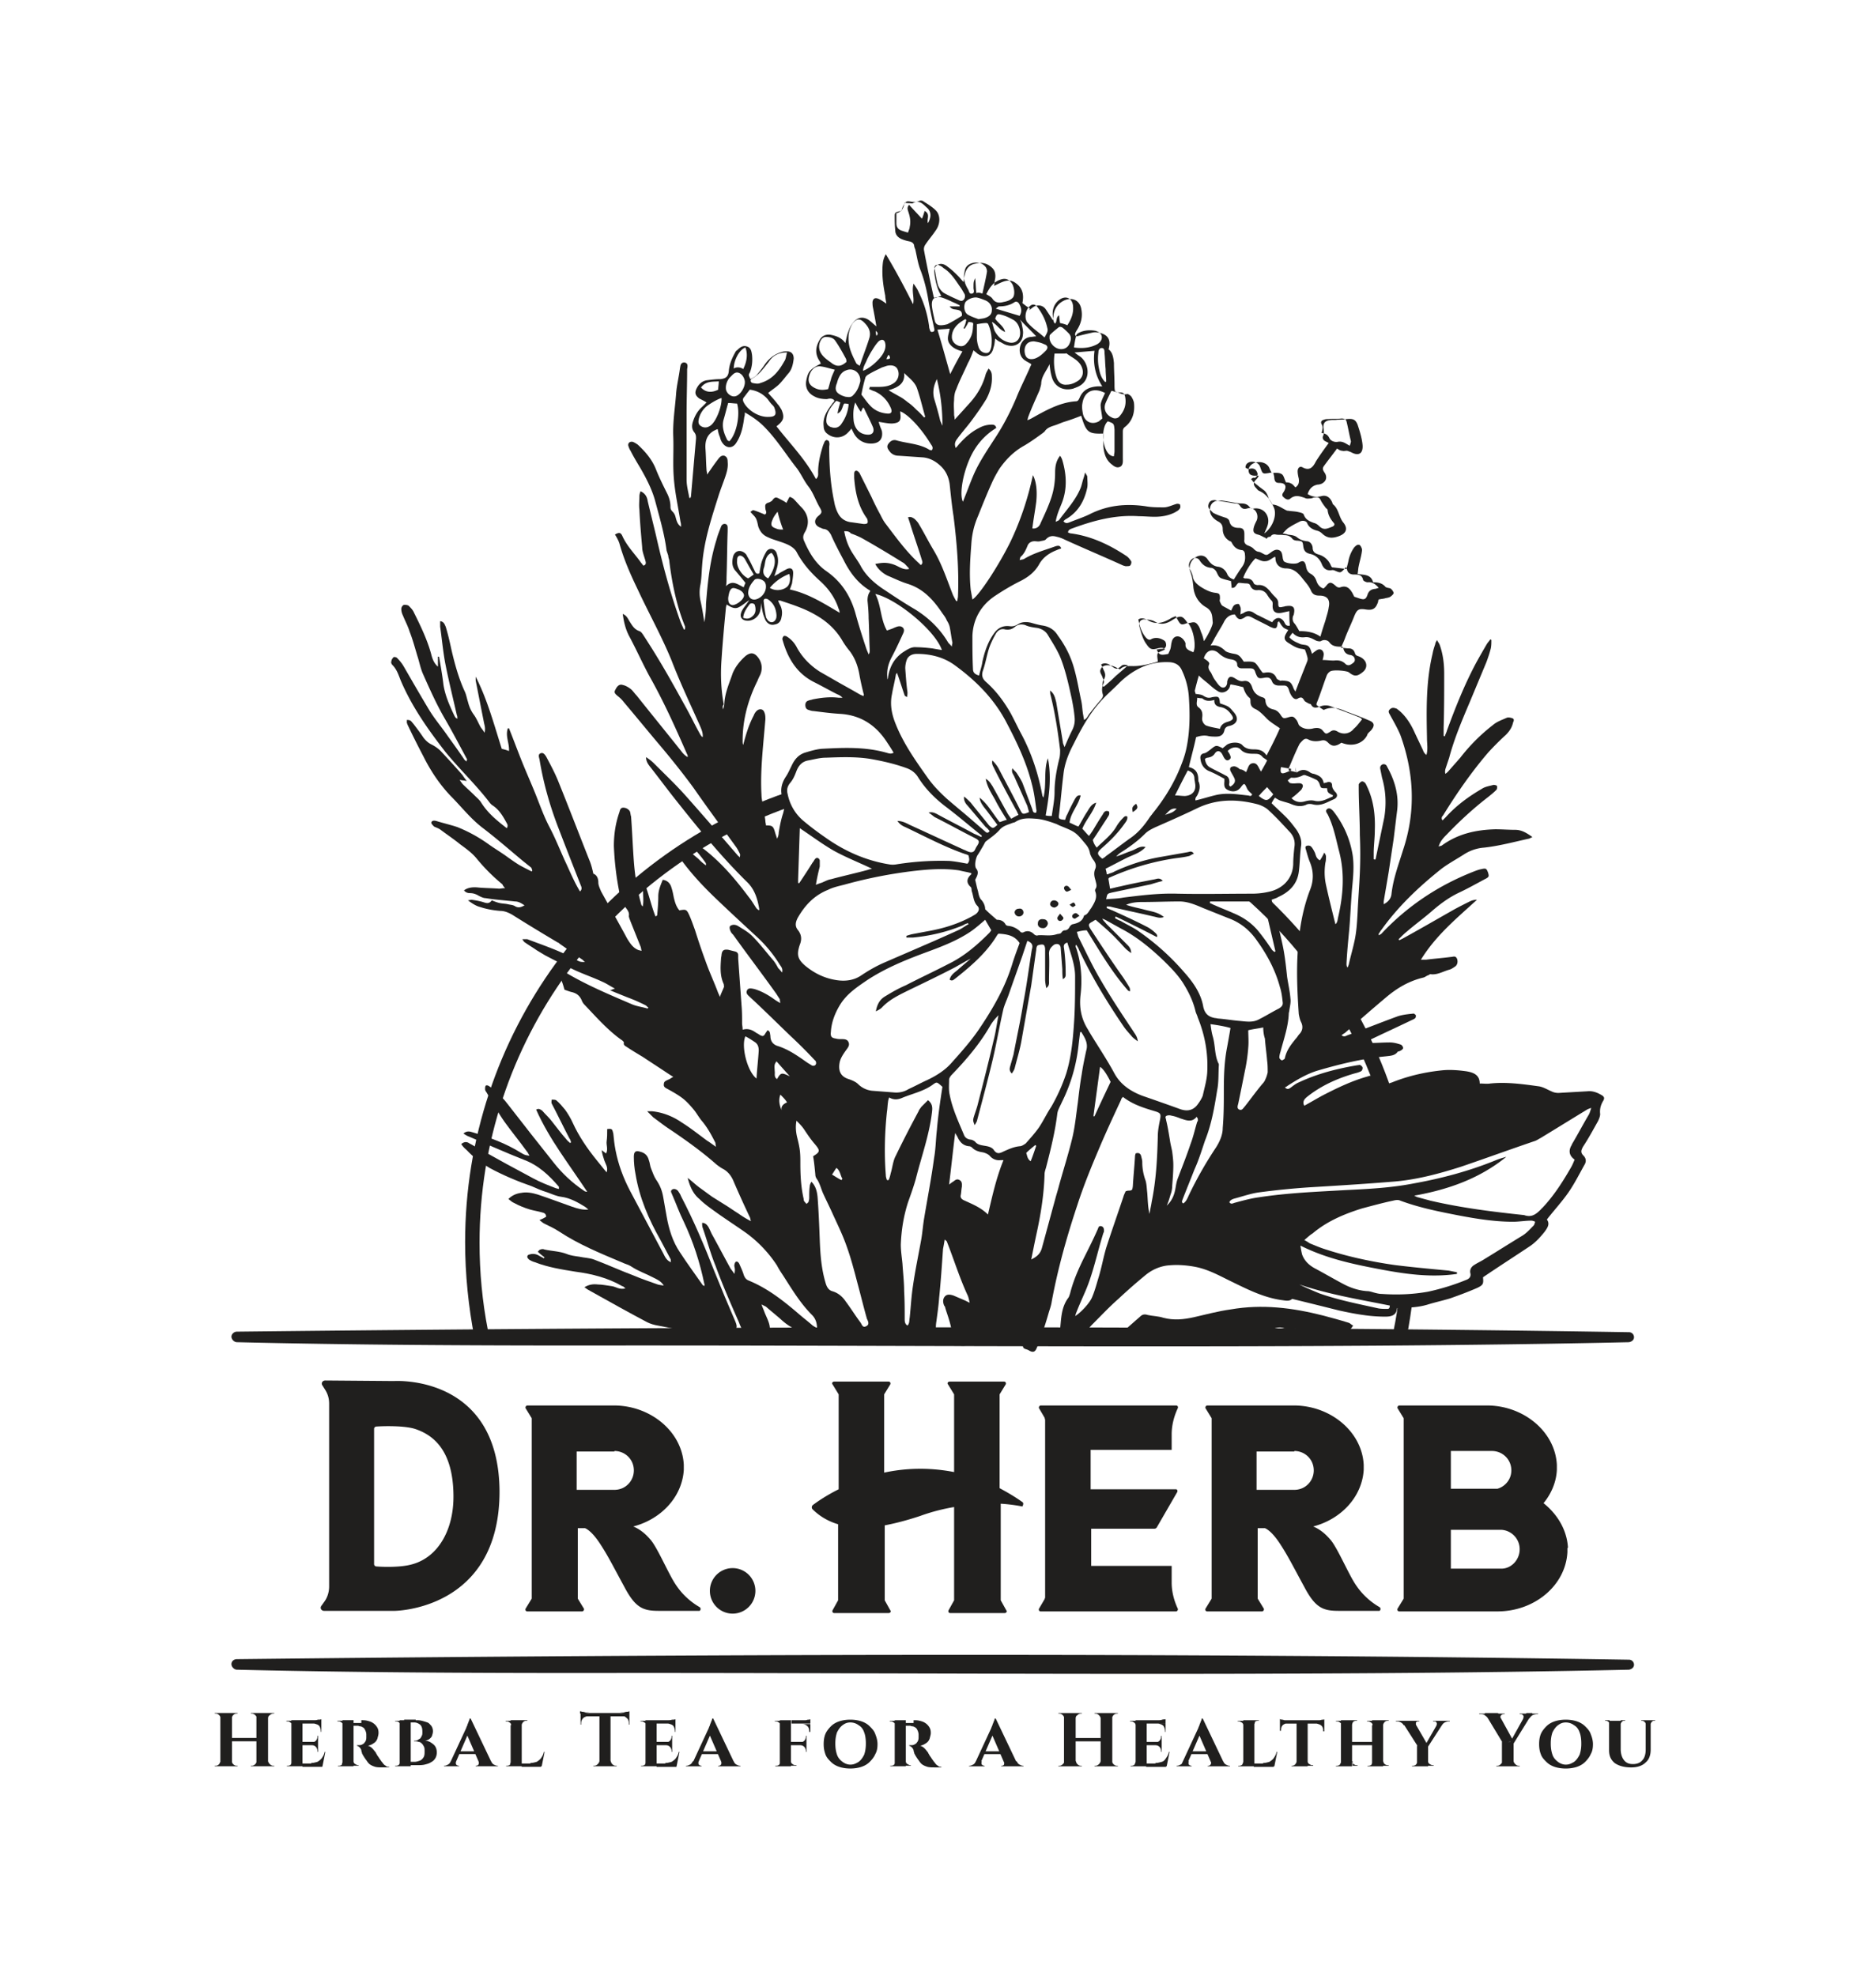 <svg xmlns="http://www.w3.org/2000/svg" width="338" height="356" fill="none"><path fill="#201F1E" d="m71 248.799-12.4-.1c-.5 0-.8.5-.5.9l.5.8c.5.8.7 1.6.7 2.5v32.9c0 1-.3 2-.9 2.8l-.5.7c-.3.4 0 .9.5.9h12.7s18.9-.1 18.9-21.5c-.1-21.2-19-19.9-19-19.9Zm3.3 33c-2 .6-5.3.5-6.5.4-.2 0-.4-.2-.4-.4v-24.4c0-.2.2-.4.4-.4 1.3-.1 5.3-.2 7.2.5 3.1 1.1 6.6 3.8 6.7 11.8.1 6.2-2.7 11.2-7.4 12.5Zm174.2 7.7c-1.2-.7-2.8-1.9-4.1-3.8-1.3-1.8-3.3-6.6-4.6-8.2-1-1.2-2-2-3.2-2.5 5-1.3 8.8-5.3 9.1-10.2v-.9c-.3-6-6-10.7-12.6-10.7h-15.6c-.2 0-.4.3-.3.5l1.1 1.8v32.5l-1.1 1.8c-.1.2 0 .5.3.5h9.9c.2 0 .4-.3.3-.5l-1.1-1.8v-12.7h1.3c.7.3 1.7 1.2 2.9 3.1 1.3 2 2.4 4.2 4.2 7.5 2 3.8 3.4 4.3 6.2 4.3h7.2c.3.1.5-.5.1-.7Zm-15.3-28.1c1.9 0 3.5 1.5 3.5 3.5 0 1.9-1.5 3.5-3.5 3.5h-6.8v-6.9h6.8v-.1Zm-107.2 28.1c-1.2-.7-2.8-1.9-4.1-3.8-1.3-1.8-3.3-6.6-4.6-8.2-1-1.2-2-2-3.2-2.5 5-1.3 8.8-5.3 9.1-10.2v-.9c-.3-6-6-10.7-12.6-10.7H95c-.2 0-.4.3-.3.5l1.1 1.8v32.5l-1.1 1.8c-.1.2 0 .5.3.5h9.9c.2 0 .4-.3.3-.5l-1.1-1.8v-12.7h1.3c.7.3 1.7 1.2 2.9 3.1 1.3 2 2.4 4.2 4.2 7.5 2 3.8 3.4 4.3 6.2 4.3h7.2c.3.1.5-.5.1-.7Zm-15.3-28.1c1.9 0 3.5 1.5 3.5 3.5 0 1.9-1.5 3.5-3.5 3.5h-6.8v-6.9h6.8v-.1Zm73.5 9.199c-1.4-1-2.8-1.8-4.1-2.5v-16.9l1.1-1.8c.1-.2 0-.5-.3-.5h-9.8c-.3 0-.5.3-.3.5l1.1 1.8v14c-4.6-.9-8.9-.7-12.6.1v-14.1l1.1-1.8c.1-.2 0-.5-.3-.5h-9.8c-.3 0-.5.3-.3.5l1.1 1.8v17.1c-2.2 1.1-3.8 2.2-4.6 2.8-.3.2-.3.6-.1.8 1.3 1.3 2.9 2.2 4.6 2.7v13.7l-1 1.8c-.1.2 0 .5.3.5h9.8c.3 0 .5-.3.3-.5l-1-1.8v-13.5c2.1-.4 4.3-1 6.4-1.7 2.2-.8 4.3-1.3 6.1-1.6v16.8l-1 1.8c-.1.2 0 .5.3.5h9.8c.3 0 .5-.3.3-.5l-1-1.8v-17.4c1.6.1 2.9.3 3.9.5.1-.2.3-.6 0-.8Zm98.3 8.201c-.2-3.2-1.9-6-4.4-8 1.4-1.7 2.3-3.8 2.4-6v-.9c-.3-6-6-10.7-12.6-10.7h-15.8c-.2 0-.4.3-.3.5l1.1 1.8v32.5l-1.1 1.8c-.1.2 0 .5.3.5h17.7c6.7 0 12.3-4.7 12.6-10.7v-.7l.1-.1Zm-13.7-17.4c1.9 0 3.5 1.5 3.5 3.5 0 1.6-1.1 2.9-2.5 3.3h-8.4v-6.8h7.4Zm5 17.7c0 1.9-1.5 3.5-3.3 3.5h-9.1v-7h9.1c1.8.1 3.3 1.6 3.3 3.5Zm-62.7-17.7v-3c0-1.6.4-3.2 1.1-4.7.1-.2 0-.5-.3-.5h-24.4c-.2 0-.4.3-.3.5l1 1.7.1.4v32l-.1.3-1 1.7c-.1.2 0 .5.3.5h24.4c.2 0 .4-.3.3-.5-.7-1.5-1.1-3.1-1.1-4.7v-3h-14.5v-6.7H208c.2 0 .3-.1.4-.2l3.7-6.4c.1-.2 0-.5-.2-.5h-15.4v-7.1h14.6v.2ZM132 290.7a4.1 4.1 0 1 0 0-8.2 4.1 4.1 0 0 0 0 8.2Zm-89.3-50.8c80.9-.9 169.9-1.2 250.8.1.5 0 .9.4.9.9s-.4.8-.9.9c-57.9 1.3-129.9.5-188.1.6-20.9 0-41.8-.1-62.7-.6-.5 0-1-.5-1-1 0-.4.4-.9 1-.9Zm0 59c80.9-.9 169.9-1.2 250.8.1.5 0 .9.4.9.9s-.4.8-.9.9c-57.9 1.3-129.9.5-188.1.6-20.9 0-41.8-.1-62.7-.6-.5 0-1-.5-1-1s.4-.9 1-.9Zm-2.9 10.7c-.1-.2-.1-.4-.3-.6-.2-.2-.4-.3-.6-.3h-.2v-.1h1.1v1Zm0 7.6v1h-1.1v-.1h.2c.2 0 .4-.1.6-.3l.3-.6Zm2-8.6v9.6h-2.1v-9.6h2.1Zm4.6 4.5v.6h-4.7v-.6h4.7Zm-4.7-3.5v-1h1.1v.1h-.2c-.2 0-.4.1-.6.3-.1.1-.2.3-.3.6Zm0 7.6c.1.2.1.4.3.6.2.2.4.3.6.3h.2v.1h-1.1v-1Zm4.6-7.6c0-.2-.1-.4-.3-.6-.2-.2-.4-.3-.6-.3h-.2v-.1h1.1v1Zm0 7.6v1h-1.1v-.1h.2c.2 0 .4-.1.6-.3.2-.2.2-.4.3-.6Zm2-8.6v9.6h-2.1v-9.6h2.1Zm0 1v-1h1.1v.1h-.2c-.2 0-.4.1-.6.3-.2.1-.3.3-.3.6Zm0 7.6c0 .2.1.4.3.6.2.2.4.3.6.3h.2v.1h-1.1v-1Zm4.3-6.401c0-.2-.1-.4-.3-.5-.1-.1-.3-.2-.5-.2h-.2v-.1h1v.8Zm0 6.5.1.9h-1v-.1h.2c.2 0 .4-.1.5-.2.1-.2.1-.4.2-.6Zm1.9-7.4v8.3h-2v-8.3h2Zm3.4 0v.6h-3.4v-.6h3.4Zm-.6 3.9v.6h-2.8v-.6h2.8Zm.5 3.9.3.6h-3.6v-.6h3.3Zm.8-2-.5 2.5h-2.4l.4-.6c.4 0 .7-.1 1.1-.2.3-.2.6-.4.8-.7.2-.3.4-.6.5-1.1h.1v.1Zm-1.3-3v1.2h-1.2c.3 0 .6-.1.8-.3.2-.2.3-.5.3-.8v-.1h.1Zm0 1.7v1.2h-.1v-.1c0-.3-.1-.6-.3-.8-.2-.2-.4-.3-.8-.3h1.2Zm.6-4.7v.3l-1.4-.1c.3 0 .5 0 .8-.1.3 0 .5 0 .6-.1Zm0 .8v1.5h-.1v-.1c0-.4-.1-.7-.3-1-.2-.2-.5-.3-.9-.4h1.3Zm3.9.299c0-.2-.1-.4-.3-.5-.1-.1-.3-.2-.5-.2h-.2v-.1h1v.8Zm0 6.5.1.9h-1v-.1h.2c.2 0 .4-.1.5-.2 0-.2.1-.4.2-.6Zm1.9-7.4v8.3h-2v-8.3h2Zm1.4 0c.4 0 .7 0 1.1.1.4.1.7.2 1 .4.3.2.5.4.7.7.2.3.3.6.3 1.1 0 .3-.1.6-.2 1-.1.3-.3.6-.6.8-.3.2-.6.4-1.1.5.3.1.5.2.8.5.2.2.4.5.6.7 0 .1.1.2.2.4s.2.3.4.6c.1.2.3.4.4.6.2.2.3.4.5.6.1.1.3.2.4.3.1.1.3.1.5.1v.1h-1.2c-.5 0-.9 0-1.3-.1-.3-.1-.6-.2-.9-.4-.3-.2-.5-.5-.7-.8-.1-.1-.2-.3-.3-.4-.1-.2-.2-.3-.3-.5-.1-.2-.2-.3-.2-.5-.1-.2-.1-.3-.1-.4-.1-.3-.3-.5-.4-.6-.2-.1-.3-.2-.4-.2v-.1h.3c.2 0 .4 0 .6-.1.2-.1.4-.2.5-.4.2-.2.3-.5.3-.9v-.5c0-.3-.1-.6-.2-.8-.1-.2-.2-.4-.4-.5-.2-.1-.3-.2-.5-.2s-.3-.1-.4-.1h-.8v-.1c0-.1 0-.2-.1-.4h1.5v-.5Zm-1.4 7.4c0 .2.1.4.3.5.2.1.3.2.5.2h.1v.1h-1l.1-.8Zm8.4-6.499c0-.2-.1-.4-.2-.5-.1-.1-.3-.2-.5-.2h-.2v-.1h.9v.8Zm0 6.5v.9h-.9v-.1h.2c.2 0 .4-.1.5-.2.1-.2.2-.4.2-.6Zm1.9-7.4v8.3h-2v-8.3h2Zm.9 0c.4 0 .7 0 1.1.1.4.1.7.2 1 .3.3.1.5.4.7.6.2.3.3.6.3 1 0 .3-.1.6-.2.9-.1.2-.3.4-.6.6-.2.1-.5.2-.7.2.4 0 .8.1 1.1.3.3.2.6.4.8.7.2.3.3.7.3 1.1 0 .4-.1.8-.3 1.1-.2.3-.4.5-.8.7-.3.2-.7.3-1.1.4-.4.1-.9.1-1.3.1H74v-.6h.7c.3 0 .6-.1.9-.2.3-.1.5-.3.7-.6.2-.3.2-.7.2-1.1 0-.3 0-.6-.1-.8-.1-.2-.2-.4-.4-.6-.2-.2-.4-.3-.6-.3-.2-.1-.5-.1-.8-.1v-.1c.2 0 .4 0 .6-.1.2-.1.3-.2.5-.3.1-.1.2-.3.3-.5.1-.2.1-.4.1-.7 0-.6-.1-1-.4-1.3-.3-.2-.6-.4-1.1-.4h-1.7v-.1s-.1-.2-.1-.4h2.1v.1Zm7.3 7.401c-.1.2-.1.4 0 .6.1.1.3.2.4.2h.1v.1H80v-.1h.1c.2 0 .4-.1.6-.2.2-.1.4-.3.5-.6h1Zm2.6-7.7v1.7l-3 6.9h-1l3.2-6.9c0-.1.1-.2.1-.3.1-.1.1-.3.2-.5s.1-.3.2-.5.1-.3.1-.4h.2Zm1.2 5.9v.5h-3.5v-.5H86Zm-1.2-5.9 4.1 8.6h-2.3l-2.6-6 .8-2.6Zm1.4 7.7h2.3c.1.3.3.5.5.6.2.1.4.2.6.2h.1v.1h-4v-.1h.1c.2 0 .3-.1.4-.2.1-.2.1-.4 0-.6Zm5.9-6.502c0-.2-.1-.4-.3-.5-.1-.1-.3-.2-.5-.2h-.2v-.1h.9v.8h.1Zm0 6.5.1.9h-1v-.1h.2c.2 0 .4-.1.5-.2 0-.2.1-.4.2-.6Zm1.9-7.4v8.3h-2v-8.3h2Zm0 .9v-.9h1v.1h-.2c-.2 0-.4.1-.5.2-.2.2-.3.4-.3.6Zm3.2 6.9.3.6H94v-.6h3.2Zm.9-2-.5 2.5h-2.4l.4-.6c.4 0 .7-.1 1.1-.2.3-.2.6-.4.8-.7.2-.3.4-.6.5-1.1h.1v.1Zm6.5-7.399c.1 0 .2.1.4.1s.4.1.6.1h.6l-1.7.2v-.4h.1Zm8.8.3v.6h-8.8v-.6h8.8Zm-7.3.5c-.4.1-.8.2-1 .4-.3.3-.4.6-.4 1v.2h-.1v-1.6h1.5Zm1.9 8.1v1h-1.1v-.1h.2c.2 0 .4-.1.6-.3.2-.2.3-.4.3-.6Zm2-8.6v9.6h-2v-9.6h2Zm0 8.6c.1.2.1.4.3.6.2.2.4.3.6.3h.2v.1H110v-1Zm3.4-8.9v.4l-1.7-.2h.6c.2 0 .4-.1.6-.1.3 0 .4-.1.5-.1Zm0 .8v1.6h-.1v-.2c0-.4-.1-.8-.4-1-.3-.3-.6-.4-1-.4h1.5Zm3 1.7c0-.2-.1-.4-.3-.5-.2-.1-.3-.2-.5-.2h-.2v-.1h1v.8Zm0 6.5.1.9h-1v-.1h.2c.2 0 .4-.1.5-.2.1-.2.1-.4.2-.6Zm1.9-7.4v8.3h-2v-8.3h2Zm3.4 0v.6h-3.4v-.6h3.4Zm-.6 3.9v.6h-2.8v-.6h2.8Zm.5 3.9.3.6h-3.6v-.6h3.3Zm.8-2-.5 2.5h-2.4l.4-.6c.4 0 .7-.1 1.1-.2.3-.2.6-.4.8-.7.2-.3.4-.6.5-1.1h.1v.1Zm-1.3-3v1.2h-1.2c.3 0 .6-.1.8-.3.2-.2.3-.5.3-.8v-.1h.1Zm0 1.7v1.2h-.1v-.1c0-.3-.1-.6-.3-.8-.2-.2-.4-.3-.8-.3h1.2Zm.6-4.7v.3l-1.4-.1c.3 0 .5 0 .8-.1.3 0 .5 0 .6-.1Zm0 .8v1.5h-.1v-.1c0-.4-.1-.7-.3-1-.2-.2-.5-.3-.9-.4h1.3Zm4.201 6.801c-.1.2-.1.4 0 .6.1.1.3.2.4.2h.1v.1h-2.8v-.1h.1c.2 0 .4-.1.6-.2.2-.1.4-.3.5-.6h1.1Zm2.6-7.7v1.7l-3 6.9h-1l3.2-6.9c0-.1.1-.2.1-.3.1-.1.1-.3.2-.5s.1-.3.2-.5.1-.3.1-.4h.2Zm1.2 5.9v.5h-3.5v-.5h3.5Zm-1.2-5.9 4.1 8.6h-2.3l-2.6-6 .8-2.6Zm1.4 7.7h2.3c.1.3.3.5.5.6.2.1.4.2.6.2h.1v.1h-4v-.1h.1c.2 0 .3-.1.4-.2.1-.2.1-.4 0-.6Zm10.7-6.501c0-.2-.1-.4-.3-.5-.1-.1-.3-.2-.5-.2h-.2v-.1h1v.8Zm0 6.5.1.9h-1v-.1h.2c.2 0 .4-.1.5-.2.1-.2.2-.4.2-.6Zm1.9-7.4v8.3h-2v-8.3h2Zm0 7.4c0 .2.1.4.3.5.1.1.3.2.5.2h.2v.1h-1v-.8Zm3.5-7.4v.6h-3.4v-.6h3.4Zm-.7 3.9v.6h-2.8v-.6h2.8Zm0-1.1v1.2h-1.2c.3 0 .6-.1.8-.3.2-.2.3-.5.3-.8v-.1h.1Zm0 1.7v1.2h-.1v-.1c0-.3-.1-.6-.3-.8-.2-.2-.4-.3-.8-.3h1.2Zm.7-4.7v.3l-1.5-.1h.6c.2 0 .4-.1.5-.1.2 0 .3 0 .4-.1Zm0 .8v1.5h-.2v-.1c0-.4-.1-.7-.3-.9-.2-.2-.5-.4-.9-.4h1.4v-.1Zm7.199-.7c.7 0 1.4.1 2 .3.6.2 1.1.5 1.5.9.4.4.8.8 1 1.4.2.5.4 1.1.4 1.8s-.1 1.3-.4 1.8c-.2.5-.6 1-1 1.4-.4.4-.9.7-1.5.9-.6.2-1.3.3-2 .3s-1.4-.1-2-.3c-.6-.2-1.1-.5-1.5-.9-.4-.4-.8-.8-1-1.4-.2-.6-.3-1.1-.3-1.8s.1-1.3.3-1.8c.2-.5.6-1 1-1.4.4-.4.9-.7 1.5-.9.6-.2 1.3-.3 2-.3Zm0 8.1c.6 0 1-.2 1.5-.5.4-.3.7-.7 1-1.3.2-.6.3-1.2.3-2s-.1-1.5-.3-2c-.2-.6-.5-1-1-1.3-.4-.3-.9-.5-1.5-.5s-1 .2-1.4.5c-.4.3-.7.7-1 1.3-.2.6-.3 1.2-.3 2s.1 1.4.3 2c.2.6.6 1 1 1.3.4.3.9.5 1.4.5Zm8.1-7.101c0-.2-.1-.4-.3-.5-.1-.1-.3-.2-.5-.2h-.2v-.1h1v.8Zm0 6.5.1.9h-1v-.1h.2c.2 0 .4-.1.5-.2.1-.2.2-.4.2-.6Zm1.9-7.4v8.3h-2v-8.3h2Zm1.4 0c.4 0 .7 0 1.1.1.4.1.7.2 1 .4.3.2.5.4.7.7.2.3.3.6.3 1.1 0 .3-.1.6-.2 1-.1.3-.3.6-.6.8-.3.2-.6.4-1.1.5.3.1.5.2.8.5.3.3.4.5.6.7 0 .1.1.2.2.4s.2.3.4.6c.1.2.3.4.4.6.2.2.3.4.5.6.1.1.3.2.4.3.1.1.3.1.5.1v.1h-1.2c-.5 0-.9 0-1.3-.1-.3-.1-.6-.2-.9-.4-.3-.2-.5-.5-.7-.8-.1-.1-.2-.3-.3-.4-.1-.2-.2-.3-.3-.5-.1-.2-.2-.3-.2-.5-.1-.2-.1-.3-.1-.4-.1-.3-.3-.5-.4-.6-.2-.1-.3-.2-.4-.2v-.1h.3c.2 0 .4 0 .6-.1.2-.1.4-.2.5-.4.2-.2.3-.5.3-.9v-.5c0-.3-.1-.6-.2-.8-.1-.2-.2-.4-.4-.5-.2-.1-.3-.2-.5-.2s-.3-.1-.4-.1h-.8v-.1c0-.1 0-.2-.1-.4h1.5v-.5Zm-1.4 7.4c0 .2.1.4.3.5.2.1.3.2.5.2h.1v.1h-1l.1-.8Zm13.701.002c-.1.2-.1.4 0 .6.1.1.3.2.4.2h.1v.1h-2.8v-.1h.1c.2 0 .4-.1.6-.2.2-.1.4-.3.5-.6h1.1Zm2.5-7.7v1.7l-3 6.9h-1l3.2-6.9c0-.1.1-.2.1-.3.1-.1.1-.3.2-.5s.1-.3.2-.5.1-.3.1-.4h.2Zm1.2 5.9v.5h-3.5v-.5h3.5Zm-1.2-5.9 4.1 8.6h-2.3l-2.6-6 .8-2.6Zm1.5 7.7h2.3c.1.3.3.5.5.6.2.1.4.2.6.2h.1v.1h-4v-.1h.1c.2 0 .3-.1.4-.2 0-.2.1-.4 0-.6Zm10.899-7.7c-.1-.2-.1-.4-.3-.6-.2-.2-.4-.3-.6-.3h-.2v-.1h1.1v1Zm0 7.6v1h-1.1v-.1h.2c.2 0 .4-.1.6-.3.2-.2.3-.4.3-.6Zm2-8.6v9.6h-2.1v-9.6h2.1Zm4.6 4.5v.6h-4.7v-.6h4.7Zm-4.6-3.5v-1h1.1v.1h-.2c-.2 0-.4.1-.6.3-.2.1-.3.3-.3.6Zm0 7.6c.1.2.1.4.3.6.2.2.4.3.6.3h.2v.1h-1.1v-1Zm4.5-7.6c0-.2-.1-.4-.3-.6-.2-.2-.4-.3-.6-.3h-.2v-.1h1.1v1Zm0 7.6v1h-1.1v-.1h.2c.2 0 .4-.1.6-.3.2-.2.3-.4.3-.6Zm2.1-8.6v9.6h-2.1v-9.6h2.1Zm-.1 1v-1h1.1v.1h-.2c-.2 0-.4.1-.6.3-.1.1-.2.3-.3.6Zm0 7.6c.1.2.1.4.3.6.2.2.4.3.6.3h.2v.1h-1.1v-1Zm4.301-6.401c0-.2-.1-.4-.3-.5-.1-.1-.3-.2-.5-.2h-.2v-.1h1v.8Zm0 6.5.1.9h-1v-.1h.2c.2 0 .4-.1.5-.2.1-.2.2-.4.2-.6Zm2-7.4v8.3h-2v-8.3h2Zm3.4 0v.6h-3.4v-.6h3.4Zm-.7 3.9v.6h-2.8v-.6h2.8Zm.5 3.9.3.6h-3.6v-.6h3.3Zm.9-2-.5 2.5h-2.4l.4-.6c.4 0 .7-.1 1.1-.2.4-.1.6-.4.8-.7.2-.3.4-.6.5-1.1h.1v.1Zm-1.4-3v1.2h-1.2c.3 0 .6-.1.8-.3.2-.2.3-.5.3-.8v-.1h.1Zm0 1.7v1.2h-.1v-.1c0-.3-.1-.6-.3-.8-.2-.2-.4-.3-.8-.3h1.2Zm.7-4.7v.3l-1.4-.1c.3 0 .5 0 .8-.1.3-.1.4 0 .6-.1Zm0 .8v1.5h-.1v-.1c0-.4-.1-.7-.3-1-.2-.2-.5-.3-.9-.4h1.3Zm4.199 6.801c-.1.2-.1.4 0 .6.1.1.3.2.4.2h.1v.1H212v-.1h.1c.2 0 .4-.1.6-.2.2-.1.4-.3.5-.6h1Zm2.5-7.7v1.7l-3 6.9h-1l3.2-6.9c0-.1.1-.2.1-.3.1-.1.1-.3.2-.5s.1-.3.2-.5.1-.3.1-.4h.2Zm1.2 5.9v.5h-3.5v-.5h3.5Zm-1.2-5.9 4.1 8.6h-2.3l-2.6-6 .8-2.6Zm1.4 7.7h2.3c.1.3.3.5.5.6.2.1.4.2.6.2h.1v.1h-4v-.1h.1c.2 0 .3-.1.4-.2.1-.2.2-.4 0-.6Zm5.9-6.502c0-.2-.1-.4-.3-.5-.2-.1-.3-.2-.5-.2h-.2v-.1h1v.8Zm0 6.5.1.9h-1v-.1h.2c.2 0 .4-.1.5-.2.1-.2.2-.4.2-.6Zm2-7.4v8.3h-2v-8.3h2Zm-.1.9v-.9h.9v.1h-.2c-.2 0-.4.1-.5.2 0 .2-.1.4-.2.6Zm3.3 6.9.3.6h-3.6v-.6h3.3Zm.9-2-.5 2.5h-2.4l.4-.6c.4 0 .7-.1 1.1-.2.3-.2.6-.4.8-.7.2-.3.4-.6.5-1.1h.1v.1Zm.501-5.999c.1 0 .2.1.4.1s.3.1.5.1h.5l-1.4.1v-.3Zm8 .2v.6h-8v-.6h8Zm-6.6.5c-.4.1-.7.2-.9.4-.2.2-.3.5-.3.9v.1h-.2v-1.5h1.4v.1Zm1.6 6.9v.9h-.9v-.1h.1c.2 0 .4-.1.5-.2.2-.2.3-.4.3-.6Zm2-7.3v8.2h-2v-8.2h2Zm0 7.3c0 .2.1.4.3.5.2.1.3.2.5.2h.2v.1h-1v-.8Zm3-7.6v.3l-1.5-.1h.6c.2 0 .4-.1.6-.1.1 0 .3 0 .3-.1Zm0 .7v1.5h-.2v-.1c0-.4-.1-.7-.3-.9-.2-.2-.5-.3-.9-.4h1.4v-.1Zm3.099.399c0-.2-.1-.4-.3-.5-.1-.1-.3-.2-.5-.2h-.2v-.1h1v.8Zm0 6.5v.9h-1v-.1h.2c.2 0 .4-.1.5-.2l.3-.6Zm1.9-7.4v8.3h-2v-8.3h2Zm3.7 3.9v.6h-3.9v-.6h3.9Zm-3.7-3v-.9h.9v.1h-.2c-.2 0-.4.1-.5.2-.1.1-.2.4-.2.6Zm0 6.5c0 .2.1.4.3.5.1.1.3.2.5.2h.2v.1h-.9v-.8h-.1Zm3.7-6.5c0-.2-.1-.4-.3-.5-.2-.1-.3-.2-.5-.2h-.2v-.1h.9v.8h.1Zm0 6.5v.9h-.9v-.1h.2c.2 0 .4-.1.5-.2.1-.2.1-.4.2-.6Zm1.9-7.4v8.3h-2v-8.3h2Zm0 7.4c.1.2.1.4.3.5.1.1.3.2.5.2h.2v.1h-1v-.8Zm0-6.5v-.9h1v.1h-.2c-.2 0-.4.1-.5.2-.2.2-.3.4-.3.6Zm5.9 0h-2.2c-.1-.2-.3-.4-.5-.5-.2-.1-.4-.2-.7-.2h-.2v-.1h4.2v.1h-.2c-.2 0-.3.1-.4.2v.5Zm-.4-.8 2.6 4.5-1.8.2-3-4.7h2.2Zm.7 7.3v.9h-1v-.1h.2c.2 0 .4-.1.5-.2.2-.2.2-.4.3-.6Zm1.9-2.8v3.7h-2v-3.7h2Zm2-4.5h1l-3.1 4.8-.6-.1 2.7-4.7Zm-2 7.3c0 .2.1.4.3.5.2.1.3.2.5.2h.2v.1h-1v-.8Zm1.5-6.5c.1-.2.1-.3 0-.5s-.2-.2-.4-.2h-.2v-.1h3v.1h-.2c-.2 0-.5.1-.7.2-.2.1-.4.3-.5.5h-1Zm11.6-1.198h-2.3c-.1-.2-.3-.4-.6-.6-.2-.2-.5-.2-.8-.2h-.2v-.1h4.6v.1h-.2c-.2 0-.4.1-.5.3-.1.1-.1.3 0 .5Zm-.5-1 2.8 5.1-2 .2-3.2-5.3h2.4Zm.8 8.6v1h-1.1v-.1h.2c.2 0 .4-.1.6-.3.2-.2.3-.4.3-.6Zm2-3.4v4.4h-2.1v-4.4h2.1Zm2.3-5.2h1.1l-3.4 5.5-.7-.1 3-5.4Zm-2.3 8.6c0 .2.1.4.3.6.2.2.4.3.6.3h.2v.1h-1.1v-1Zm1.7-7.6c.1-.1.1-.3.1-.4 0-.1-.1-.2-.2-.3-.1-.1-.2-.1-.3-.1h-.2v-.1h3.3v.1h-.2c-.3 0-.6.1-.8.2-.3.2-.4.4-.6.6h-1.1Zm7.7.199c.7 0 1.4.1 2 .3.6.2 1.1.5 1.5.9.4.4.8.8 1 1.4.2.5.4 1.1.4 1.8s-.1 1.3-.4 1.8c-.2.5-.6 1-1 1.4-.4.4-.9.7-1.5.9-.6.2-1.3.3-2 .3s-1.4-.1-2-.3c-.6-.2-1.1-.5-1.5-.9-.4-.4-.8-.8-1-1.4-.2-.5-.3-1.1-.3-1.8s.1-1.3.3-1.8c.2-.5.6-1 1-1.4.4-.4.9-.7 1.5-.9.6-.2 1.3-.3 2-.3Zm0 8.1c.6 0 1-.2 1.5-.5.4-.3.7-.7 1-1.3.2-.6.3-1.2.3-2s-.1-1.5-.3-2c-.2-.6-.5-1-1-1.3-.4-.3-.9-.5-1.5-.5s-1 .2-1.4.5c-.4.3-.7.7-1 1.3-.2.6-.3 1.2-.3 2s.1 1.4.3 2c.2.6.6 1 1 1.3.4.3.9.5 1.4.5Zm7.9-8.001v.7c0-.2-.1-.3-.2-.4-.1-.1-.3-.2-.4-.2h-.2v-.1h.8Zm2 0v5.2c0 .8.2 1.5.6 2 .4.5.9.7 1.6.7.7 0 1.3-.2 1.7-.7.4-.4.6-1.1.6-1.9v-5.3h.9v5.3c0 1-.3 1.8-.9 2.3-.6.6-1.5.9-2.6.9-1.3 0-2.3-.3-3-.8-.7-.6-1-1.3-1-2.3v-5.3h2.1v-.1Zm.8 0v.1h-.2c-.2 0-.3.1-.4.2-.1.1-.2.3-.2.4v-.7h.8Zm3.7 0v.7c0-.2-.1-.3-.2-.4-.1-.1-.3-.2-.4-.2h-.2v-.1h.8Zm1.7 0v.1h-.2c-.2 0-.3.1-.4.2-.1.1-.2.3-.2.4v-.7h.8Z"/><path fill="#201F1E" d="M252.4 233.901h-.4c-.2 1.9-.5 3.8-.9 5.7H87.9c-1-5.1-1.5-10.4-1.5-15.7 0-36.3 23.4-67.1 55.8-78.5-.4-.8-.6-1.7-.6-2.6-33.6 11.6-57.8 43.5-57.8 81 0 5.8.6 11.6 1.7 17.3l.2 1h167.5l.2-1c.5-2.5.9-5.1 1.2-7.7-.6.3-1.4.5-2.2.5Zm-1.2-25.2c.8-.3 1.7-.4 2.6-.4-3.4-18.5-12.7-34.8-26-47.1-.6.3-1.3.4-2.1.4h-1.5c13.8 12 23.5 28.4 27 47.1Z"/><path fill="#201F1E" d="M233.6 139.2c.9-.7 1.7-.6 2.5 0 .2.1.4.2.6.2.9.3 1.6.6 1.8 1.7.3-.1.5-.1.7-.2.5-.1.8.1.8.6 0 .4.2.7.5 1.1.6.5.5 1.1-.2 1.4-1.2.5-2.3 1.3-3.8.9-.4-.1-.9-.1-1.2.1-1 .4-1.9.2-2.8-.2-.5-.2-1-.3-1.6-.5-.4-.1-.7-.3-1.2-.6-.2.3-.4.6-.6 1 .8.8 1.7 1.6 2.6 2.5.7.7 1.3 1.5 1.9 2.3.6.9 1 1.9.8 3-.2 1.5-.2 3.1-.4 4.6-.3 2.2-1.7 3.6-3.7 4.5-.3.2-.7.3-1.2.5l.6 2.4c.5 1.9 1 3.9 1.4 5.8.4 1.9.6 3.8.8 5.7.2 1.3.5 2.6.6 3.9.1.7-.1 1.4-.2 2.1 0 .2-.1.4-.1.6-.1 2.4-.9 4.6-1.5 6.9-.1.3-.2.7-.2 1 0 .2.2.4.4.5.1.1.3-.1.5-.2 0 0 .1-.1.1-.2.3-1.4 1.1-2.4 1.9-3.4.3-.3.5-.7.8-1 .5-.6.6-1.3.2-2.1-.2-.4-.3-.9-.4-1.4-.3-4.5-.5-8.9 0-13.4.3-3 .9-6 2-8.9.7-1.7.7-3.4 0-5.1-.3-.7-.5-1.5-.7-2.2-.1-.3-.2-.6.1-.7.2-.1.6-.1.8.1.3.3.5.7.7 1.1.2.5.2 1 .9 1.4.3-.4.5-.8.8-1.4.2.3.3.5.3.7 0 .4 0 .8-.1 1.1-.2 1.3-.2 2.6.1 4 .5 2.3 1.1 4.7 1.7 7.1.4-.3.4-.9.5-1.3.9-3.9 1.2-7.8.2-11.7-.6-2.3-1-4.6-2.1-6.8-.2-.3-.5-.7 0-1 .4-.2.7.1 1 .4 1.8 2.3 3 4.9 3.5 7.9.3 2 .1 4-.1 6.1-.2 2.4-.3 4.9-.5 7.3-.2 2.1-.4 4.1-.5 6.2 0 .2 0 .5.2.7.1-.2.1-.3.2-.5.3-1.4.7-2.7 1-4.1.4-1.7.5-3.5.6-5.3.1-2.4.3-4.7.4-7.1.1-2.3.1-4.6 0-6.9 0-2.9-.2-5.7-.2-8.6v-.5c.1-.2.3-.4.5-.5.2-.1.5.1.6.2.2.2.3.5.4.7 1.2 2.5 1.5 5.2 1.4 7.9 0 1.4-.2 2.7-.2 4.1v1.1c.1 0 .1 0 .2.1.1-.1.2-.2.2-.4l1.5-7.2c.4-2.4.3-4.8-.4-7.2l-.3-1.5c-.1-.4 0-.7.4-.9.4-.1.7.1.8.4 1.4 2.5 2.2 5.2 1.8 8.1-.2 1.6-.4 3.3-.6 4.9l-.9 6c-.3 1.8-.6 3.5-.9 5.3v.5c.8-.4 1.3-1 1.4-1.8.3-2.8 1.3-5.4 2.1-8 2.3-6.9 2-13.8-.5-20.7-.5-1.2-1.2-2.4-1.8-3.5-.2-.4-.5-.7-.1-1.1.4-.4.8-.3 1.3-.1.2.2.4.3.6.5 1.1 1 1.9 2.3 2.5 3.6.5 1.1 1.1 2.3 1.6 3.4.1.3.3.6.6.8.3-1 .1-2 .1-3-.1-5.1-.2-10.2 1-15.2.1-.6.3-1.2.5-1.8 0-.2.1-.3.3-.7.2.4.4.6.5.9.6 1.7.8 3.4.8 5.2 0 3.2 0 6.4-.1 9.7v1.5c.1 0 .2 0 .2.1.1-.4.3-.7.4-1.1 1.5-4.1 3.1-8.1 5.1-11.9.7-1.3 1.4-2.5 2.1-3.7.2-.3.4-.5.6-.8.1 0 .1 0 .2.1 0 .5 0 1-.1 1.5-.2.8-.5 1.7-.8 2.5l-3 7.2c-1.4 3.3-2.8 6.6-3.7 10l-.6 1.8c-.1.3-.2.6-.1 1.1.2-.1.4-.3.5-.4.7-.8 1.5-1.7 2.2-2.5 1.7-2.2 3.7-4.2 5.9-5.9.7-.6 1.6-.9 2.5-1.3.3-.1.7 0 1 .1.4.2.2.5.1.8-.2.9-.7 1.6-1.3 2.2-1.1 1-2.2 2.1-3.2 3.2-3 3.5-5.7 7.4-8.1 11.3-.2.2-.4.5-.1.9l.6-.6c1.9-2.1 4.1-3.7 6.5-5.1.6-.4 1.4-.5 2.1-.7.2 0 .6.1.6.2.1.2 0 .6-.1.7-.5.5-1 .9-1.5 1.3-2.6 2-5.1 4.3-7.4 6.7-.6.6-1.2 1.2-1.5 2.2.3-.1.5-.1.6-.2 2.9-2.1 6.1-2.8 9.6-2.9 1.2 0 2.4.1 3.6.1 1.2 0 2.1.6 3.1 1.3-.3.1-.5.3-.7.3-2.7.6-5.3 1.3-8 1.6-1.3.1-2.5.5-3.6 1.2-1.4.9-2.9 1.7-4.2 2.7-4 3.2-7.7 6.7-10.7 10.9-.2.2-.3.5-.5.7v.3c.2-.1.4-.2.5-.3 4.6-4.9 10.1-8.6 16.4-11.1.5-.2 1-.4 1.5-.5.9-.2 1-.2 1.3.6.2.7.2.8-.6 1.2-1.5.8-3.1 1.7-4.6 2.4-1.9.9-3.5 2.1-5.1 3.5-1.4 1.2-2.9 2.3-4.3 3.5-.5.4-1 .9-1.5 1.4 0 .1.1.1.1.2l.6-.3c3.1-1.7 6.2-3.5 9.2-5.2.9-.5 1.9-1 2.9-1.5.4-.2.8-.3 1.3-.3-3.6 3.3-7.4 6.4-10.1 10.8h.9c1.5-.2 3-.3 4.5-.5.4 0 .8-.3 1.1.3.2.5.1 1.1-.3 1.4-.3.2-.7.5-1.1.6-1.1.3-2.2 1-3.4.8-.1 0-.3.2-.4.2-.3.1-.5.3-.8.4-2.6.6-4.8 1.9-6.8 3.6-2.5 2.1-4.9 4.2-7.4 6.4-.2.1-.3.2-.6.4.5.4.8.1 1.1 0 3-1.1 6-2.3 9-3.4.9-.3 1.9-.4 2.9-.5.1 0 .3.2.4.3 0 .1 0 .4-.1.5-.2.2-.5.3-.7.4-2.5 1.2-4.9 2.3-7.4 3.5l-.8.4c.4.1.7.2.9.2 1.1 0 2.2-.1 3.4-.1.7 0 1.4.2 2 .4.2.1.4.4.4.6 0 .2-.3.4-.5.5-.1.1-.4.1-.5.2-.5.7-1.3.7-2.1.8-4.2.4-8.3 1.4-12.4 2.6-1.9.6-3.6 1.6-5.3 2.7-.1.1-.3.2-.5.3.5.5.8.2 1.1 0 .4-.3.9-.7 1.4-.9 3.4-1.6 7-2.5 10.6-3.1.2 0 .4-.1.5 0 .2.1.4.3.4.5s-.1.5-.3.6c-.4.2-.8.3-1.2.4-3.1.9-6 2.2-8.5 4.2-.5.4-.9.9-.5 1.6 1.1-.6 2.1-1.2 3.2-1.8 2.7-1.4 5.4-2.7 8.3-3.5.2-.1.4-.1.6-.1 1.8-.3 2-.2 2.8 1.5l.9-.3c3-1.2 6.1-1.9 9.3-2.2 1.3-.1 2.7 0 4.1.2 1.2.2 2.4.6 2.4 2.2.7 0 1.3.1 1.9 0 2.9-.3 5.8.1 8.7.5.8.1 1.6.6 2.3.9.4.2.8.3 1.3.3 1.7-.1 3.5-.2 5.2-.3.9-.1 1.7.2 2.4.6.6.3.8.6.4 1.2-.4.7-.6 1.4-.5 2.3 0 .4-.2.9-.4 1.3-.9 1.6-1.7 3.1-2.7 4.6-.3.6-.5 1 .1 1.6.5.5.5 1.1.2 1.6-.9 1.6-1.7 3.2-2.7 4.7-1.2 1.8-2.7 3.4-4.1 5.2.6.8.1 1.5-.4 2.2-.8 1-1.7 2-2.8 2.7-2.7 1.8-5.5 3.6-8.3 5.5v.1c.1 1.1 0 1.3-1 1.8-1.6.7-3.2 1.3-4.9 1.9-1.3.4-2.7.7-4 1.1-1.6.5-3.3.6-5 .6-.2 0-.3 0-.6.1-.1 1.3-1.1 1.5-2.1 1.5-1.3 0-2.7-.1-4-.3-1.5-.2-2.9-.5-4.3-.8-2.8-.7-5.6-1.4-8.5-2.1-.5.5-1.2.3-2 .2-3.4-.5-6.4-2.1-9.5-3.6-2-1-3.9-2-6.1-2.4-1.7-.3-3.3-.4-5-.2-1.4.2-2.7.8-3.8 1.7-1.7 1.4-3.3 2.8-4.9 4.3-1.6 1.4-3.1 3-4.6 4.5-.6.6-1.1 1.2-1.5 1.9-.4.5-.8.8-1.5.7-.2-.1-.5 0-.7 0-.9.1-1.1 0-1.2-.9 0-.1 0-.2-.1-.4-.2-.1-.5-.2-.9-.4.2-1.9.2-3.8 1.4-5.5.2-.2.3-.6.4-.9.6-2.4 1.6-4.6 2.7-6.8.8-1.6 1.6-3.2 2.3-4.8.1-.3.2-.6.6-.5.4.1.5.4.5.8 0 .1 0 .3-.1.4-1.1 3.5-1.8 7.1-3.2 10.4-.6 1.4-1.2 2.7-1.7 4-.1.2-.1.4-.2.6 1-.6 2.7-2.4 3.1-3.5.5-1.2.8-2.4 1.2-3.7.5-1.7.8-3.4 1.3-5.1 1-3.1 2.1-6.2 3.1-9.2.1-.4.3-.7.4-1 .2 0 .3-.1.4-.1.8 0 .8-.1.9-.8.1-1.8.3-3.7.4-5.5 0-.1.1-.3.1-.4.5-.2.9 0 1 .5.1.4.2.7.2 1.1 0 1.1.2 2.2.6 3.3.2.7.2 1.4.3 2.2.1 1.3.1 2.5.4 3.8.1-.7.3-1.5.4-2.2.8-3.9 1-7.8 1.1-11.8 0-1 .2-2 .4-3s.1-1.2-.9-1.5c-2-.6-4-1.2-5.8-2.6-.1.2-.3.3-.3.5-1.4 3-2.8 6-4.1 9.1-1.4 3.3-2.7 6.5-3.8 9.9-1.9 5.7-3.5 11.4-4.6 17.3-.1.7-.3 1.3-.5 1.9-.4 1.4-.8 2.7-1.3 4.1-.3.8-.5 1.6-.9 2.4-.3.8-.7.9-1.4.5-.4-.3-1.1-.2-1.1-.8 0-.5.1-1 .2-1.5 0-.2.1-.4.2-.6-.6 0-1.2-.1-1.8 0-.3 0-.6.3-.7.5-.3.6-.9.8-1.5.9-.3.1-.7 0-1 .1-1.8.2-3.5.3-5.3.5h-.3c-1.5.2-2.1-.2-2.4-1.7-.2-.9-.4-1.9-.7-2.9-.2-.7-.5-1.5-.7-2.2 0-.1-.1-.3-.2-.4-.2-.5-.3-1.1.1-1.6s1-.4 1.6-.2l2.1.9.8.4c-.1-.5-.2-.9-.3-1.2-1.5-3.2-2.5-6.5-3.8-9.8 0-.1-.2-.2-.4-.4-.1.7-.2 1.2-.3 1.7-.2 2.9-.4 5.9-.7 8.8-.1 1.4-.3 2.8-.5 4.3-.1.6-.1 1.2-.1 1.8 0 .4-.1.8-.2 1.2-.2.8-.5 1-1.3 1.1-1 0-2 .1-3 .1-.9.1-1.3-.2-1.4-1.1v-.7c-.6-.4-1.2-.1-1.7.1-1.4.4-1.7.4-3-.2-.3.2-.5.5-.8.7-.2.1-.4-.1-.8-.1l.6-.6c-.2 0-.3-.1-.4-.1-2.5.3-4.9.6-7.4.9-.4 0-.8 0-1.2-.1-1.1-.3-2.1-.8-3.2-1.1-1.6-.4-2.9-1.2-4.1-2.3-.9-.8-1.8-1.5-2.7-2.3l-.8-.4c.2.6.4 1 .5 1.3.3.8.7 1.5.9 2.3.2.8.1 1.5-.3 2.2-1 .3-2-.8-2.8.2-.6-.5-1.2-.8-1.7-1.4-.4-.5-.6-1.3-.9-1.9-1.4-3.2-2.8-6.4-4-9.7-.9-2.2-1.5-4.5-2.3-6.8-.1-.3-.1-.5-.1-.9.6 0 .9.4 1.1.7.3.5.5 1.1.8 1.6 1.1 2 2.1 3.9 3.2 5.9.2.3.4.5.7 1 .1-.4.1-.6.1-.8 0-.2-.1-.5-.1-.7 0-.2.1-.6.3-.7.3-.1.5.2.6.4.3.7.6 1.3.8 2 .2.5.4.8.9 1 3.4 1.4 6.2 3.6 9 6 .8.7 1.6 1.3 2.4 2 .2.2.5.3.9.6 0-1-.3-1.8-.9-2.4-2.1-2.1-3.6-4.6-5.2-7.1-.4-.6-.8-1.2-1.1-1.8-1.5-2.3-3.4-4.3-5.6-5.9-1.7-1.2-3.4-2.3-5.1-3.5-1.1-.8-2.3-1.6-3.3-2.6-1.1-.9-1.7-2.2-2.1-3.8.9.7 1.5 1.3 2.2 1.8.7.5 1.5 1.1 2.2 1.6l2.4 1.5c.8.5 1.5 1 2.3 1.5.7.5 1.5 1 2.3 1.4-.1-.2-.1-.5-.2-.7-1-2.1-2-4.3-2.9-6.4-.4-1-1-1.8-1.9-2.3-.4-.2-.8-.5-1.2-.8-2.6-2.3-5.4-4.3-8.2-6.2-1.1-.7-2.1-1.5-3.2-2.3l-1.1-1.1h.9c1.9.2 3.7.9 5.3 2 1.6 1 3.1 2.2 4.6 3.3.5.3 1 .7 1.6 1.1-.1-.4-.1-.6-.1-.7-.7-1.4-1.4-2.7-2.4-3.9-.6-.7-1-1.5-1.6-2.2-.6-.7-1.2-1.4-2-2-.8-.6-1.7-1.1-2.6-1.6-.4-.2-.8-.4-.7-.9 0-.5.4-.6.8-.8.3-.1.5-.3.9-.5-.5-.3-.8-.5-1.1-.7-1.5-1-2.9-1.9-4.4-2.9-1-.6-2-1.2-2.9-1.8-.3-.2-.6-.3-.5-.8 0-.1-.3-.4-.5-.5-2.5-1.8-4.5-4.1-6.6-6.3-.2-.2-.4-.5-.5-.8-.4-.9-1-1.3-1.9-1.5-.4-.1-.9-.3-1.2-.4-.2-.7-.4-1.4-.7-2-.3-.6-.8-1-1.4-1.7.4 0 .6-.1.9-.1.3.1.6.2.9.4 3.9 2.4 8.2 4.2 12.4 6 .9.4 1.9.5 2.9.8 0-.1.1-.1.1-.2-.2-.1-.3-.3-.5-.4-1-.5-2.1-1-3.2-1.4-1-.4-2-.8-3.2-1.3.4-.1.5-.2.9-.3-.8-.4-1.5-.9-2.2-1.2-1.7-.8-3.5-1.4-5.2-2.2-1.7-.8-3.5-1.7-5.2-2.6l-1.5-.9c-.7-.5-1.4-.9-2.1-1.4-.2-.1-.3-.3-.5-.6h.9c2.9 1.1 5.9 2.1 8.6 3.6.9.5.9.5 1.8.5-.3-.2-.4-.4-.6-.5-1.3-.9-2.7-1.9-4-2.8-.1-.1-.2-.2-.3-.2-2.7-1.6-5.5-3.3-8.2-5-.7-.4-1.4-.7-2.2-.7-1.2-.1-2.4-.3-3.6-.7-.8-.2-1.5-.7-2.2-1.2.2 0 .4-.1.7-.1.7.1 1.3.2 2 .4.6.2 1.1.4 1.6-.3.5.2 1 .4 1.5.5.5.1 1 .1 1.4.2.4.1.8.1 1.2.3.6.4 1.1.3 1.8-.1-.6-.4-1.1-.7-1.7-.7-1.8-.2-3.5-.3-5.3-.6-.4 0-.8-.2-1.2-.4-.5-.3-1-.5-1.6-.5-.4 0-.8-.1-1.1-.5.8-.6 1.8-.6 2.7-.5 1.2.1 2.4.1 3.6.2.3 0 .6-.1 1.1-.1-.3-.3-.4-.5-.5-.7-1.7-1.4-3.2-2.9-4.6-4.6-.8-1-1.9-1.8-3-2.6-1.1-.9-2.3-1.7-3.5-2.6-.4-.3-.8-.4-1.2-.6-.2-.2-.5-.5-.5-.7.1-.4.5-.4.9-.3 1.3.4 2.6.7 3.8 1.1 2 .8 3.8 1.8 5.5 3 1.1.8 2.3 1.5 3.4 2.3.7.5 1.4 1 2.2 1.5.7.4 1.5.8 2.3 1.2 0-.1.1-.1.1-.2-.1-.2-.1-.4-.2-.5l-1.5-1.2c-2.4-2-4.8-4.1-7.3-6-2.2-1.7-3.8-3.8-5.7-5.7-2-2.1-3.6-4.5-4.9-7.1-1-1.9-2-3.9-2.9-5.8 0-.1-.1-.2-.1-.3v-.5c.2 0 .4 0 .6.1.2.1.3.3.5.5.7.9 1.3 1.7 1.9 2.6.4.5.8.9 1.4 1.2.6.3 1.2.7 1.7 1.2 1.3 1.4 2.6 2.8 3.9 4.3.2.3.4.6.8 1.1-.5-.1-.8-.1-1.3-.2.3.4.4.6.6.8.7.7 1.4 1.3 2.1 2 .4.4.9.8 1.2 1.3 1.2 1.9 2.8 3.2 4.6 4.6.2-.3.2-.6 0-.9-.7-1.3-1.4-2.5-2.7-3.3l-.3-.3c-2.5-3.3-5.5-6.1-8.1-9.3-3.1-4-6-8.1-8-12.8-.4-1-.7-2-1.5-2.8-.1-.1-.3-.4-.2-.6 0-.3.2-.6.4-.8.1-.1.6 0 .7.2.4.4.8.9 1.1 1.4 1.5 2.6 3 5.2 4.5 7.7 1 1.7 2.3 3.2 3.4 4.8 1 1.4 2.1 2.9 3.1 4.4.1.1.2.1.3.3.1-.2.2-.4.1-.5-1.3-2.4-2.6-4.9-4-7.3-1.5-2.6-2.7-5.3-3.9-8-.4-.9-.6-1.9-.9-2.9-.5-1.6-.9-3.2-1.5-4.7-.3-1-.8-1.9-1.2-2.9-.2-.4-.3-.8-.3-1.2 0-.3.2-.6.4-.7.2-.1.7 0 .9.1.4.4.8.8 1 1.3 1.2 2.4 2.4 4.9 3.1 7.5.2.8.5 1.6 1.2 2.2v-1.8h.2c.3 1.7.6 3.4.8 5.1.3 1.9 1.1 3.7 1.9 5.4.1.2.2.4.3.5.1.1.2.1.3.2 0-.3 0-.5-.1-.7-.7-3.1-1.5-6.3-2.1-9.4-.4-2.2-.6-4.4-.9-6.5v-1c.7.1.8.6 1 1 .4 1.3.7 2.6 1 4 .6 2.6 1.3 5.2 2.4 7.6.3.6.4 1.3.6 1.9.2.8.5 1.6 1.1 2.4.5.7.8 1.5 1.2 2.2.2.3.4.5.7 1 .2-.8 0-1.3-.1-1.8-.5-2.5-1-5.1-1.5-7.6v-.7c2.1 4.1 3.3 8.6 4.7 13 .4.1.8.2 1.3.4.1-1.4-.7-2.7-.2-4.1h.2c.8 2 1.5 3.9 2.3 5.9.8 2 1.7 4 2.5 6s1.5 4 2.5 5.9c1 1.9 1.8 3.9 2.7 5.9.9 1.9 1.7 3.9 2.8 5.7.5-.5.2-.9.1-1.2-1.3-3.3-2.6-6.6-3.9-10-1.6-4.1-2.8-8.3-3.5-12.6-.1-.4-.3-.9.2-1.1.5-.2.8.3 1 .6.8 1.5 1.6 3 2.2 4.5 1.9 4.7 3.7 9.4 5.6 14.2.3.7.5 1.5.7 2.4.6.2.9.8.9 1.6 0 .5.3 1.1.5 1.6 1.6 2.9 3.2 5.7 4.7 8.5.5.8 1 1.6 1.9 2 .2.1.4.1.7.2-.1-.3-.1-.6-.2-.8l-1.8-4.5c-.1-.3-.3-.7-.3-1 .1-.6-.2-1-.5-1.4-.7-1-1.1-2.1-1.3-3.3-.5-2.6-.8-5.3-.9-7.9 0-2.1.3-4.1 1-6.1.1-.4.2-.8.7-.8.5 0 1 .3 1.2.7.1.3.1.6.2.9.2 2.7.3 5.4.5 8.1.2 2.6.6 5.1 1.3 7.6 0 .2.2.4.3.5.3-1.4-.2-2.8.3-4.2.8 1.9 1.2 4 2 6 .2-.1.3-.2.3-.2.1-1.1.2-2.3.2-3.4s.4-2 .8-3c.9.1 1.4.7 1.6 1.5.2.6.3 1.2.4 1.7.2.8.4 1.6 1 2.3 1.2-.2 1.3-.2 1.8.9.4.9.7 1.8 1 2.6.6 1.9 1.2 3.7 1.9 5.6.7 2 1.6 3.9 2.3 5.8.1.2.2.4.3.7.2-.6.5-1.2.7-1.7.1-.2 0-.4 0-.6-.7-1.5-.6-3-.5-4.5 0-.3.1-.6.1-.8.1-.8.4-1 1.2-.9l1.2.3c.4.1.6.3.6.7v.6l.6 8.4c.1 1.1.1 2.2.1 3.2 0 .4.1.7.1 1.2 1.1-.3 1.8.1 2.5.6.2.1.4.2.5.3.7.4.8.3 1.2-.4.1-.1.2-.3.3-.4.5.2.4.6.5 1 0 .9.4 1.5 1.2 1.8 2 .6 3.7 1.8 5.4 3 .3.2.5.3.8.5.3.2.7.1.8-.2.1-.2 0-.6-.2-.7-1.4-1.5-2.8-2.9-4.3-4.3-2.4-2.3-4.8-4.7-7.3-7-.4-.4-.9-.7-.6-1.3.2-.4.6-.4 1.4-.2 1.3.4 2.5 1.1 3.6 1.9.3.2.6.4 1 .6-.1-.4-.1-.6-.1-.7-.3-.4-.5-.8-.8-1.2-2.5-3.5-5.1-6.9-7.6-10.4-.2-.2-.4-.4-.5-.7-.1-.2-.2-.6-.1-.8.1-.2.5-.3.7-.3.3 0 .6.1.9.3.8.5 1.7 1 2.4 1.7 1.4 1.4 2.6 3 3.9 4.5.3.4.6.9.8 1.3.2.2.4.4.7.8.2-.7-.2-1.1-.4-1.4a23.8 23.8 0 0 0-4-4.9c-2.6-2.4-5.2-4.8-7.7-7.2-2.4-2.3-4.6-4.7-6.5-7.4-.1-.1-.2-.3-.3-.4-.2-.3-.3-.7 0-.9.2-.2.6-.3.9-.3.3 0 .6.2.9.4.7.5 1.4 1.1 2 1.6.4.4.8.8 1.4 1.2 0-.2 0-.4-.1-.5-.4-.6-.9-1.2-1.3-1.7-.2-.2-.3-.4-.5-.6-.2-.3-.4-.6-.1-.8.3-.3.6-.1.9.1.2.1.3.3.5.4 3.3 2.5 5.9 5.6 8.3 8.8.5.6.9 1.3 1.3 1.9.1.2.3.3.5.5.1-.1.1-.2.1-.2-.3-1.8-.8-3.5-2.1-4.8-4.8-4.7-9-9.9-13.2-15.2-1.5-1.9-2.9-3.8-4.4-5.7-.3-.4-.7-.9-.7-1.7.6.4 1 .7 1.4 1.1 1.9 1.9 3.8 3.7 5.6 5.7 3.2 3.6 6.4 7.3 9.6 11 .1.1.2.1.3.3 0-.3.1-.5 0-.7-.2-.4-.4-.8-.6-1.1-2.6-3.6-5.2-7.1-7.7-10.7-1.9-2.6-3.9-5.1-6-7.6-2.2-2.6-4.4-5.3-6.6-7.9-.3-.4-.7-.8-1.1-1.1-.6-.5-.7-.7-.4-1.2.3-.6.7-1 1.3-.8.5.1 1 .4 1.4.7.4.3.7.8 1.1 1.2 2.7 3.4 5.4 6.7 8.1 10.1.3.4.6.7 1.1 1 0-.2 0-.4-.1-.5-2.1-4.8-4.2-9.5-6.8-14.1-1.3-2.4-2.4-4.9-3.7-7.3-.6-1.2-.9-2.4-1.1-3.9.7.3.9.8 1.2 1.3.5.8.9 1.5 1.8 1.8.3.1.5.4.7.7.9 1.4 1.8 2.8 2.7 4.3 1.7 2.8 3.3 5.7 4.9 8.6.9 1.6 1.7 3.3 2.6 4.9.1.2.3.5.5.6.1-.8-.3-1.6-.6-2.3-1.7-3.8-3.5-7.6-5-11.5-1.8-4.4-4.1-8.5-6.1-12.8-1.3-2.7-2.5-5.4-3.3-8.3-.2-.6-.5-1.1-.8-1.6.7-.4 1-.4 1.3.2.8 1.8 2.1 3.1 3.2 4.6.2.3.4.5.6.8.5-.1.5-.5.4-.8-.2-.8-.6-1.7-.6-2.5-.2-2.3-.4-4.5-.5-6.8-.1-.8 0-1.6 0-2.4 0-.3.1-.6.2-.9.9.4 1.2 1.1 1.3 1.8.5 2.1 1 4.1 1.5 6.2 1.2 5.3 2.6 10.5 4.4 15.5.2.5.4.9.6 1.4h.2c0-.2.1-.4 0-.6-1.5-3.7-2.3-7.6-2.8-11.6 0-.4-.2-.7-.2-1.1l-.3-.9c-.4-3.1-1.3-6.1-2.1-9.1-.6-2.1-1.6-4-2.7-5.9-.6-1-1.2-2-1.7-3-.2-.3-.3-.6-.4-.9-.1-.5.3-.8.8-.7.3.1.6.3.9.5 1.4 1.3 2.6 2.7 3.3 4.5.6 1.5 1.3 2.9 2 4.3.4.8.6 1.6.6 2.4 0 .4.1.6.4.9.2.2.4.5.5.9.2.7.3 1.3 1 1.8 0-.3 0-.6-.1-.9-.4-2.6-1-5.2-1.2-7.9-.2-2.5 0-5-.1-7.5s.3-5 .5-7.5c.1-1.6.5-3.1.7-4.7.1-.5.1-1.1.8-1.1.7.1.6.7.5 1.2 0 2.7-.1 5.5-.1 8.2v11.7c0 1.1.3 2.2.5 3.3h.2c0-.1.1-.2.1-.4.3-3.4.6-6.9.9-10.3 0-.4 0-.7-.3-1.1-.5-.6-.5-1.3-.2-2.1.3-.9.8-1.8 1.6-2.5l.8-.8c-.5-.3-.9-.5-1.3-.7-.8-.6-.9-1.1-.4-2 .4-.7 1-1.2 1.8-1.3.8-.1 1.6-.2 2.4-.2.9-.1 1.4-.4 1.5-1.4.1-1.2.5-2.2 1.1-3.3.1-.2.2-.4.4-.5.5-.5 1-.9 1.7-.7.8.2.9.9 1 1.6.1 1.1 0 2.1-.4 3.1-.3.5-.2.5.1 1.2.4-.2.8-.4 1.1-.7.5-.6 1-1.2 1.4-1.8.8-1.2 1.8-2 3.2-2.4.3-.1.6-.1.9-.1.8 0 1.2.5 1.2 1.3-.1.9-.3 1.9-.9 2.6-.6.7-1.1 1.4-1.7 2-.6.6-1.3 1-2 1.6.6.7 1.2 1.3 1.7 2 .3.3.5.7.7 1 .6 1.4.4 2-.9 3 2.4 3.1 5.2 5.9 7.1 9.5.5-.4.4-.9.4-1.2 0-1.7.4-3.3.9-4.9.1-.2.2-.5.3-.7.1-.1.3-.3.4-.2.2 0 .4.2.4.4.1.3 0 .6 0 .8 0 3.3.2 6.6.9 9.9.1.6.3 1.3.6 1.9.5 1.1 1.4 1.7 2.6 1.8l2.1.3c.2 0 .6 0 .7-.2.1-.2 0-.6-.1-.8-1.6-2.2-2.1-4.7-2.3-7.3v-.6c0-.3 0-.7.4-.7.2 0 .5.3.6.5l2.1 4.2c.5 1.1 1 2.1 1.6 3.2.3.6.6 1.2 1 1.7 1.9 2.5 3.7 5 6 7.1l.3.3c.4-.3.3-.6.2-.9-.7-2.3-1.5-4.5-2.2-6.8l-.3-.9c.5-.2.9.1 1.2.3.3.3.6.6.8 1 .9 1.5 1.7 3.1 2.6 4.6 1.5 2.5 2.4 5.3 3.5 8.1.2.4.4.8.6 1.1.1 0 .1 0 .2-.1 0-.3.1-.5.1-.8.2-4.8-.2-9.6-.8-14.4-.3-1.9-.5-3.9-.7-5.8-.2-1.4-.8-2.6-1.9-3.5-.8-.7-1.8-1.2-2.9-1.3-1.5-.1-2.9-.2-4.4-.3-.7 0-1.3-.3-1.7-.9-.3-.4-.5-.8-.1-1.3.3-.4.7-.7 1.3-.6 2 .6 4.2.6 6 1.7.1.1.3.1.5.1.3-.5 0-.8-.2-1.1-1.7-2.8-4-5.3-5.5-5.9v.3c.2 1.4-.1 1.8-1.5 1.9-.8 0-1.6-.2-2.4-.3.1.2.1.4.2.6.1.4.3.7.4 1.1.2 1.3-.4 2.1-1.7 2.2-1.5.1-2.7-.6-3.4-1.9l-.4-.8c-.2.3-.4.5-.6.7-1 1.1-2.6 1.2-3.8.2-.4-.3-.6-.8-.6-1.3-.2-1.6.6-2.8 1.5-4 .1-.2.3-.3.4-.5v-.2c-.4-.4-.9-.3-1.3-.2-.8 0-1.6-.1-2.3-.5-1.2-.6-1.7-1.7-1.4-3 .3-1.5.7-1.9 2.6-2.9-.1-.1-.1-.3-.2-.4-.9-1.3-.8-2.6 0-3.9.4-.7 1.1-1 1.9-.9 1 .2 2 .5 2.7 1.5.2-.8.3-1.5.6-2.2.2-.6.5-1.1.9-1.6.8-.9 1.8-1 2.8-.3.4.3.8.7 1.3 1.1-.2-1.2-.4-2.3-.6-3.3-.1-.4-.1-.8-.1-1.1.1-.6.4-.8 1-.6.5.2.9.5 1.5.9-.1-.6-.2-1-.2-1.4-.4-2-.7-4.1-.4-6.2.1-.4.2-.8.5-1.3 1.8 3 3.4 6 4.9 9 .3-1.1-.3-2.3.1-3.7.4.6.7 1 .9 1.5 1 2 1.6 4 1.9 6.2 0 .3.1.5.2.8 0 .1.1.1.2.2.6 0 .6-.3.5-.7-.4-1.8-.8-3.6-1.1-5.4-.3-1.7-.7-3.3-1.3-4.9-.5-1.2-.7-2.6-1-3.9-.1-.2-.2-.5-.2-.7-.1-.4-.4-.6-.8-.7-.5-.1-.9-.2-1.4-.4-.7-.3-1.2-.8-1.2-1.6-.1-.9-.1-1.7-.1-2.6 0-.6.1-.7 1.2-.9.1-.3.2-.7.4-1 .3-.6.5-.8 1.1-.7.6.1 1.1.2 1.7-.1.2-.1.6-.1.8.1.8.5 1.6 1 2.2 1.6.9.9.8 2.5 0 3.6-.6.9-1.3 1.7-1.9 2.6-.2.3-.3.7-.2 1.1.5 2.7 1.1 5.5 1.7 8.2 0 .1.1.2.2.3.4-.1.8-.3 1.2-.4-.7-1.1-1-2.4-1.2-3.7-.1-.7-.2-1.4.4-1.8.7-.5 1.4-.2 2 .3.7.5 1.3 1.1 1.9 1.7.3.3.5.6.9 1 .1-.5.1-.9.2-1.2.2-1.1.8-1.9 1.9-2.1 1.2-.3 2.2-.1 3.1.8.5.5.6 1.2.5 1.9-.1.4-.1.7-.2 1.3 1.3-.6 2.6-1.5 3.9-.5 1.3.9 1.5 2.2 1.2 3.6.5.4.9.7 1.4 1-.1.1-.1.2-.2.3.3-.2.5-.4.8-.6.8-.5 1.7-.3 2.2.4.4.6.8 1.2 1.3 2 .1-.4.1-.7.1-.9.2-1.3.9-2.2 2-2.7 1.4-.6 2.7 0 3 1.5.3 1.4 0 2.7-.8 3.9-.3.5-.5.9 0 1.1 1.1-.3 2-.5 2.9-.7.5-.1 1 0 1.4.1 1.4.4 1.8 1.3 1.5 2.6 0 .1 0 .2-.1.3.8.6.9 1.6 1 2.5 0 1.3.1 2.6.1 3.9 0 .4 0 .8.1 1.2.7.2 1.3.7 2.1.5.2-.1.6.2.8.4.2.3.4.7.5 1.1.2 1.7-.2 3.3-1.6 4.4-.4.3-.4.6-.4 1v4.6c0 .6.1 1.3-.5 1.6-.7.3-1.2-.2-1.7-.6-.9-.8-1.2-1.9-1.3-3.1v-2.3c-2.7.1-3.1-.2-4-3.2-1 .4-2.1.8-3.1 1.1-.6.2-1.2.5-1.9.7-.6.2-1.1.4-1.5.9-.1.2-.3.3-.4.4-1.1.8-2.2 1.6-3.4 2.3-1.8 1-3.2 2.4-4.4 4.1-.5.8-1 1.7-1.4 2.6-.9 2-1.7 4-2.5 6-.7 1.6-1.1 3.3-1.2 5.1-.2 2.7-.4 5.4-.1 8.2.1.5.2 1.1.3 1.7 1.2-.7 4.8-6.2 6.9-10.5 1.8-3.8 3.1-7.7 4-11.9.6 1.1.8 2.8.6 4.8-.2 1.6-.5 3.1-.7 4.8.8.1 1.3-.4 1.5-1 .7-1.5 1.4-3 1.9-4.5s.7-3 .7-4.5c0-1 .1-2.1.9-3.1.2.3.3.5.4.8.8 2.7.9 5.4-.2 8-.4 1-.8 1.9-1 3.1.2-.1.5-.2.6-.3 1.4-1.9 3-3.6 3.9-5.8.2-.5.3-1.1.5-1.7.1-.3.2-.6.3-1.1.2.4.4.6.4.8 0 .6.1 1.3 0 1.9-.5 2.4-1.6 4.4-3.8 5.7-.2.1-.3.2-.5.4.4.5.8.3 1.1.2 1.2-.5 2.5-.9 3.7-1.5 3.2-1.6 6.5-1.9 10-1.4 1.1.2 2.2.2 3.3.2.7 0 1.5-.4 2.2-.6.2-.1.7 0 .7.1.1.3.1.6-.1.8-.2.3-.5.4-.8.6-1.2.6-2.4.8-3.7.8-.9 0-1.9-.1-2.8-.1-4.3-.3-8.3.8-12.3 2.3-.2.1-.3.2-.4.3 0 0 0 .1-.1.3.2.1.4.2.6.2 3.7.5 7 2.1 10 4.1.3.2.6.6.8.9.1.2 0 .6-.2.8-.1.1-.5.1-.8.1-.1 0-.3-.1-.4-.1-3.5-1.6-7.1-3.1-10.6-4.7-.4-.2-.9-.4-1.4-.5-.7-.2-1.3-.2-1.9.4-.2.3-.7.3-1.1.4-.3.1-.7 0-1 0-.6 0-1.1.3-1.3.9-.3.7-.6 1.4-1.2 1.9-.1.1-.1.3-.2.6.4-.1.6-.1.8-.2 1.8-1.1 3.8-1.6 5.7-2.3.4-.1.8-.2 1 .4-.3.1-.6.2-.8.3-1.3.5-2.5 1.3-3.2 2.6-.8 1.4-2 2.3-3.4 3-1.6.8-3.1 1.7-4.6 2.7-2.5 1.7-3.9 4.2-4 7.2 0 2 0 3.9.1 5.9 0 .7.4 1 1.1 1.2.2-.9.5-1.7.6-2.5.4-1.8 1-3.6 2.1-5.1.7-1 1.6-1.4 2.7-1.3.6.1 1.1 0 1.7-.4.7-.4 1.5-.4 2.3-.2.7.2 1.4.4 2.1.5 1.2.2 2.1.8 2.7 1.8 1.4 1.9 2.4 3.9 3 6.2.5 1.8.8 3.7 1.2 5.5.2.9.2 1.9.4 2.8 0 .2.1.4.1.7.5-.2.7-.7.9-1 .7-.9 1.4-1.8 2.2-2.7.2-.3.4-.5.3-.9-.2-.6-.2-1.3.1-1.9.3-.5-.1-.9-.2-1.3-.2-.5-.6-.9-.2-1.5.4-.6 1.1-.6 1.7-.5.6.1 1.1.4 1.7.7.6-.7 1.5-.6 2.4-.6 1.5 0 3-.4 4.4-.8 0-.5-.2-1.1 0-1.5.2-.3.8-.4 1.3-.7-.3-.4-.8-.3-1.3-.2-1 .3-1.4.2-2-.7-.7-.9-1-2.1-1.3-3.2-.2-.8.2-1.4 1-1.3.6 0 1.3.1 1.8.4 1 .6 1.9.4 2.8-.1.2-.1.3-.2.5-.3 1.3-.8 1.7-.7 2.6.7.1 0 .3-.1.5-.1.7-.2 1-.1 1.4.5.3.4.4 1 .6 1.4.2.5.3.9.4 1.4.5-.6 1.7-2.9 1.6-3.4-.1-1 0-2-1.2-2.7-1.4-.8-2.2-2.2-2.3-3.8-.1-.9-.2-1.7-.5-2.5-.4-1 0-2.1.9-2.7.8-.5 1.7-.4 2.2.4.5.7 1 1.2 1.9 1.3.7.1 1.3.6 1.6 1.3.2.5.6.8 1.2 1 .5-.8 1-1.6 1.5-2.3.5-.7.6-1.4.5-2.2 0-.4-.2-.8-.6-.8-.8-.1-1.3-.5-1.7-1.2-.1-.2-.2-.4-.4-.4-.9-.5-1.3-1.3-1.3-2.2 0-.7-.3-1.1-.9-1.4-.7-.4-1.3-1-1.4-1.8-.1-1 .4-1.8 1.4-1.9.7-.1 1.4.1 2.1.2.7.1 1.4.3 2.1.3.6 0 1.1.1 1.5.6.2.3.5.4.9.3 1.9-.2 3 1.6 2.3 3.3-.1.3-.3.7-.5 1.2 1.6-1.2 2.3-3.4 1.7-4.7-.6-1.3-1.3-2.4-2.7-3-.2-.1-.4-.4-.6-.6-.4-.5-.4-.9.1-1.4.2-.2.3-.3.5-.7h-.7c-.4 0-.8-.1-1-.4-.2-.4-.2-.9.1-1.3.8-1.1 2.9-1 3.5.3.1.3.3.6.4.9.7 0 1.3-.1 1.8.2.4.2.5.9.8 1.5.2 0 .6 0 .9.2.3.1.5.4.8.7.6-.4.7-.9.6-1.6-.1-.4-.2-.9-.2-1.3 0-.6.4-1 .9-.7 1.3.7 1.9-.1 2.4-1.1.7-1.1 1.5-2.2 2.3-3.3l-.6-.3c-.4-.2-.6-.6-.4-1 .2-.4.1-.8.1-1.2-.2-1 .2-1.5 1.1-1.6.4-.1.9 0 1.4-.1.5 0 1 0 1.6-.1 1.1-.1 1.6 0 2 1 .4 1.2.8 2.5.9 3.7.1 1.5-.7 2-2 1.3-.2-.1-.5-.2-.8-.3-.3 0-.6.1-.9 0-.3 0-.6-.2-.9-.4-.8 1.1-1.6 2.1-2.4 3.2-.2.3-.2.6 0 .9.1.2.2.3.3.5.3.7.1 1.3-.6 1.7-.2.1-.5.2-.8.2-1 .2-1.5.8-1.8 1.7.8.5 1.5.6 2.4.4 1-.3 1.7.2 2.1 1.3v.1c1.1.8 1.1 2.3 1.9 3.3.9 1.1.6 2-.8 2.5-1.1.4-2 .4-2.9-.4-.3-.3-.6-.5-1-.6-.8-.2-1.5-.6-1.8-1.4-.2-.4-.9-.5-1.4-.2-.6.3-1.2.6-1.8 1-.4.2-.7.6-1.2 1.1.5.1.7.1.9.2.6.1 1.2.1 1.7.5s1 .6 1.7.7c.6 0 1 .5 1.1 1.1 0 .8.4 1.1 1.1 1.3 1 .3 1.8 1 2.2 2 .1.2.2.3.2.3.9.1 1.7.2 2.6.3.1-.5.3-1.1.4-1.7.2-.8.5-1.5 1-2.2.3-.3.6-.6 1-.4.2.2.4.6.4.9-.1 1-.4 1.9-.6 2.9-.1.4-.1.9-.2 1.4 1.1.2 2.4 0 2.8 1.5.8 0 1.6.1 2.2.8.2.2.6.2.9.3.3.2.5.5.6.8 0 .2-.3.5-.6.7-.3.2-.7.2-1 .3-.4.1-.7.1-1.1.2-.1.2-.1.3-.1.4-.4 1.2-.9 1.6-2.2 1.4-1.3-.2-1.6 0-2.1 1.2-.5 1.3-1.1 2.5-1.6 3.8-.2.6-.5 1.2-.8 1.9.5 0 .9.1 1.3.1.6 0 1 .2 1.2.8.1.4.3.5.6.6.3.1.7.3 1 .6.7.7.6 1.7-.2 2.3-1 .8-1.5.8-2.5 0-.5-.3-3-.5-3.4-.1-.3.2-.5.5-.6.8-.6 1.6-1.1 3.2-1.7 4.7-.1.2-.1.3-.1.5.4.3.8.6 1.3.9 1.4-.7 2.8-.3 4.1.3 1.4.5 2.7 1 4.1 1.6 1 .4 1 1 .3 1.8-.3.3-.6.5-.7.9-.8 1.5-2.7 2.1-4.6 1.3-.2.1-.3.2-.5.3-.8.4-1.3.3-1.9-.3-.4-.4-.7-.5-1.2-.4-.8.2-1.7.2-2.4-.2-.4-.2-.7-.1-1 .2-.2.2-.5.5-.6.7-.7 1.4-1.3 2.9-1.9 4.3v.4c.4.1.9.2 1.3.3-.2-1.1-.2-1.1.1.1Zm-56.1 26.5c-.8.7-1.5 1.3-2.3 1.9-2.4 1.7-5.2 2.8-7.9 3.8-3.8 1.4-7.6 2.9-11.1 5.2-1.9 1.3-3.7 2.5-4.9 4.5-.9 1.5-1.5 3.1-1.6 4.8-.1.8.1 1.1.9 1.2.3.1.7.1 1 .1.5 0 1.1 0 1.3.6.2.5-.1.9-.4 1.3-.5.7-1 1.4-1.2 2.2-.3 1.4 0 2.6 1.6 3.1.6.2 1.3.5 1.7.9.7.7 1.6 1.1 2.5 1.2l3.9.3c1 .1 1.9-.1 2.7-.6 1.1-.5 2.2-1.1 3.3-1.6 1.7-.8 3.3-1.8 4.5-3.2 1.7-1.9 3.4-3.8 4.9-6 2.5-3.7 4.7-7.5 6-11.8.4-1.3.9-2.6 1.3-3.7-.9-1.4-2.3-1.6-3.8-1.7l-.2.2c-1.9 3.2-4.7 5.6-7.6 7.9-.3.2-.5.5-1 .2.2-1 1.1-1.4 1.7-2l2.1-1.8c-1 .5-2 1.1-2.9 1.6-2.7 1.4-5.4 2.7-8.1 4-1.8.9-3.6 1.7-5 3.2-.3.3-.7.5-1.1.7.2-1.1.6-2 1.5-2.6 1.3-.8 2.5-1.5 3.9-2.1 2.5-1.3 5.1-2.5 7.6-3.8 2.9-1.4 5.2-3.4 7.4-5.6.2-.2.3-.4.4-.5-.4-.7-.7-1.2-1.1-1.9Zm20.1-13c1.3-1.3 2.7-2.3 3.6-3.9.3-.5.7-1 1.1-1.4.2-.2.4-.5.8-.3.1.5-.2.9-.5 1.3-1.2 1.7-2.6 3.1-4.1 4.4-.9.8-.9 1.1.1 1.9.2-.1.5-.3.7-.5 1.4-1 2.8-2.1 4.2-3.1 1.5-1 2.6-2.3 3.6-3.8.2-.3.4-.5.6-.8 2.2-2.7 4-5.7 5.2-8.9.4-1 .7-2 .9-3 .6-3 .6-6 .4-9-.1-1.6-.5-3.2-1.2-4.7-.4-1-1.1-1.5-2.2-1.6-1.9-.1-3.7.2-5.5 1.1-1.4.7-2.6 1.6-3.7 2.7-1.2 1.2-2.5 2.3-3.6 3.6-1.9 2.2-3.3 4.8-4.6 7.4-.9 1.7-1.6 3.5-1.8 5.4-.3 2.4-.5 4.9-.8 7.3-.1.7 0 .8 1.1.9.1-.3.2-.7.4-1 .4-.9.9-1.9 1.4-2.8.2-.3.4-.7 1-.6-.4 1.8-1.8 3.1-2 4.9.5.2 1 .5 1.6.7.5-.8.9-1.6 1.4-2.4.5-.7.8-1.6 1.8-1.9-.5 1.7-1.8 3-2.5 4.7.4.4.7.8 1.2 1.3.3-.4.5-.7.7-1 .6-1 1.2-2 1.8-2.9.2-.4.5-.8 1.1-.5.2.6-.2.9-.4 1.3-.8 1.2-1.6 2.5-2.5 3.8.1.5.3.9.7 1.4Zm-3.6 15.2c.2.4.2.8.4 1.1 1.3 2.6 2.5 5.2 4 7.7 1.8 3.1 3.8 6.1 5.8 9.1.3.5.7.9.8 1.8-.4-.3-.7-.5-1-.8-.5-.6-1-1.1-1.5-1.8-3-4.4-5.8-9-8.1-13.9-.1-.3-.3-.6-.5-.9-.1.1-.1.2-.1.2 0 .1 0 .3.1.4.9 2.7 1.1 5.5.8 8.3-.3 2.4.1 4.5 1.4 6.5 0 .1.1.1.1.2 1.5 2.5 3.2 5 4.6 7.6 1.1 2 2.9 3.2 5 4 2.3.8 4.6 1.6 6.8 2.4 1.4.5 2.5.2 3.3-1 .3-.4.6-.9.8-1.4.3-1.4.7-2.7.8-4.1.2-3.5-.4-6.8-1.7-10-.1-.4-.3-.7-.4-1.1-.4-1.7-1.1-3.2-2-4.7-1-1.7-2.3-3-3.6-4.3-2.4-2.3-4.9-4.4-7.8-5.9l-2.7-1.5c-.2-.1-.4-.2-.7-.3.2.4.5.6.7.9l3.8 3.8c.3.3.7.7.7 1.5-.4-.3-.7-.5-1-.8-.5-.5-.9-1-1.4-1.5-1.2-1.3-2.6-2.5-4-3.7-.2.1-.4.2-.5.3-.8.4-.9.6-.4 1.4 1.9 2.9 3.8 5.8 5.8 8.6.4.6.8 1.2 1.2 1.9.1.2.1.4.1.7-.2-.1-.4-.1-.4-.2-2.9-3.3-5.1-7.1-7.4-10.8-.6 0-1.1.1-1.8.3Zm-63.7-40.1c.1-.5.2-.8.2-1 .1-2 .9-3.7 1.5-5.5.5-1.2 1.3-2.2 2.3-3.1 1-.8 1.7-.6 2.4.4.6.9.7 1.9.3 2.9-.2.4-.4.8-.5 1.1-1.7 3.4-2.7 7-2.7 10.8 0 .3 0 .6.1.8.5-1.9 1-3.6 1.9-5.3.1-.3.3-.6.5-.8.5-.5 1.2-.4 1.4.2.2.4.2.9.2 1.3-.1 1.2-.2 2.3-.3 3.4-.3 3.4-.6 6.8-.4 10.2 0 .7.2 1.4.3 2.1.1.9.3 1.7.4 2.6 0 .3.1.5.1.8 1.1 0 1.3.1 1.6 1.1.1.4.3.9.4 1.3.2-.4.3-.7.3-1.1.2-1.2.4-2.3.8-3.5.2-.8.4-1.5 0-2.2-.1-.2-.1-.3-.1-.5-.5-1.4-.2-2.7.6-3.9.4-.6.7-1.3 1-1.9.5-1.1 1.2-2 2.4-2.4 1-.3 2-.6 3-.7 3.9-.2 7.8-.4 11.7.7.4.1.8.3 1.3 0-.4-.7-.8-1.3-1.2-1.9-2-3.1-4.8-4.9-8.5-5.1-1.6-.1-3.1-.3-4.7-.5-.3 0-.6-.1-.9-.2-.4-.1-.6-.4-.6-.9 0-.4.2-.7.6-.8.2-.1.5-.1.7-.2 1.5-.3 3.1-.5 4.7-.3h.7c-.3-.3-.6-.5-.9-.6-1.4-.7-2.8-1.5-4.2-2.2-3.2-1.6-4.8-4.4-5.7-7.6-.1-.2 0-.5.2-.7.1-.1.5 0 .6.1.8.5 1.4 1.2 1.8 2 1 1.8 2.4 3.2 4.1 4.3l2.1 1.2c1.7 1 3.4 1.9 5.1 2.9.2.1.4.2.7.3 0-.2.1-.3 0-.4-.3-1.2-.6-2.5-.8-3.7-.3-1.5-.8-2.8-1.7-4-.5-.6-1-1.3-1.4-2-1.2-2-2.9-3.5-4.9-4.6-1.9-1.1-4.1-1.8-6.2-2.5h-.4c.1.3.2.5.3.7.4.7.5 1.5.3 2.3-.1.7-.5 1.2-1.2 1.3-.7.2-1.3-.1-1.7-.8-.2-.5-.4-1-.5-1.5-.1-.5-.2-1-.3-1.6 0 .5 0 .9-.1 1.3-.2 1.2-1.4 2.1-2.6 1.9-.7-.1-1.1-.6-.9-1.3.1-.4.3-.7.5-1 .3-.4.6-.8 1-1.4-.7.5-1.3 1-1.9 1.3-.8.4-1.5-.1-2.2-.5 0 .2-.1.4-.1.5-.3 3.1-.6 6.3-.8 9.4-.2 2.7-.1 5.4.4 8.1-.3.4-.2.5-.1.9Zm54.8 41.7-.9 2.7c-.8 2.3-1.6 4.5-2.4 6.8-.3.9-.7 1.7-1 2.7-.7 3-1.2 6-1.9 9-.9 3.8-1.9 7.5-2.9 11.3-.1.2-.2.4-.4.7-.3-.8-.3-.8-.2-1.3.2-.7.5-1.5.7-2.2 1-3.9 2-7.8 2.9-11.7.4-1.5.6-3.1.9-4.6-.6.6-1.1 1.2-1.5 1.9-1.9 3.3-4.3 6.1-6.9 8.8-.2.2-.5.6-.5.9 0 .9-.1 1.8.1 2.7.5 2.6 1.6 4.9 2.6 7.3.2.5.6.7 1.1.8.3 0 .7.2.9.4.4.5 1 .6 1.6.7.6.1 1.3.2 1.7.7.6.9 1.1.7 1.9.3.9-.4 1.8-.8 2.8-.9.4 0 .8-.3 1.1-.5.8-.9 1.7-1.9 2.4-2.9.8-1.2 1.4-2.5 2.2-3.7 1.1-1.9 2-3.9 2.7-6 .9-2.9 1.2-6 1.4-9 .2-2.8.2-5.7.2-8.5 0-2.1-.8-4.1-1.4-6.1-.6.2-.7.5-.6 1 .2 1.5.3 3 .3 4.5 0 .3.1.8-.5 1.1-.1-.7-.1-1.2-.1-1.8l-.3-3.9c-.1-.6-.6-.8-1.2-.5-.5.4-.9.8-.9 1.6.1 1.6 0 3.3 0 4.9 0 .4.1.9-.5 1.3-.1-.6-.2-1.1-.2-1.5V171c0-.3-.1-.7-.3-.8-.3-.1-.7 0-1 .1-.2.1-.3.5-.3.8-.3 2.1-.6 4.3-.9 6.4l-1.8 10.2c-.3 1.6-.8 3.2-1.2 4.8-.1.3-.3.6-.5.9-.5-.5-.4-.9-.3-1.3l.6-2.1c.6-3.2 1.3-6.3 1.8-9.5.6-3.1 1-6.3 1.5-9.4.2-.7.2-1.2-.8-1.6Zm-5.4-20.9-1.8-2.4c-.6-.8-1.3-1.5-1.4-2.5 1.5 1.2 2.4 2.9 3.6 4.4.4-.1.8-.3 1.3-.4-.8-1.3-1.5-2.4-2.1-3.6-.6-1.1-1.4-2.2-1.7-3.8.7.4.9.9 1.2 1.3.9 1.6 1.7 3.1 2.6 4.7.2.4.5.8.8 1.2.5-.3.9-.5 1.3-.7-.2-.4-.3-.7-.5-1-1.3-2.4-2.6-4.8-3.8-7.2-.2-.5-.6-.9-.4-1.6.5.5.9 1 1.2 1.6 1.2 2.3 2.5 4.7 3.7 7.1.5 1 .5 1.1 1.7.6-.1-.4-.2-.7-.3-1.1l-2.4-5.4c-.2-.4-.5-.7-.3-1.4.3.4.6.6.8.9.4.6.7 1.1 1 1.7l1.8 4.8c.1.3.1.7.7.6 0-.2.1-.4 0-.6-.2-1.6-.4-3.1-.8-4.6-1-4-2.8-7.7-4.7-11.3-2.2-4.1-5.4-7.3-9.1-10-2-1.5-4.4-2.1-6.9-2.1-.8 0-1.5.3-1.8 1-.2.5-.3 1.1-.3 1.6.1 1.4.2 2.9.4 4.3 0 .3 0 .5-.1.9-.2-.2-.4-.2-.4-.3-.5-1.4-.9-2.8-1.4-4.1 0 .1-.2.2-.2.4-.2 1.2-.5 2.3-.7 3.5-.4 1.9 0 3.7.7 5.4 1.4 3.5 3.6 6.6 5.8 9.7 1 1.4 2.2 2.6 3.4 3.7 1.5 1.3 3.1 2.6 4.6 3.9.8.7 1.5 1.3 2.3 2 .2.2.5.4.8-.1-.2-.2-.4-.5-.7-.7l-3.3-3.9c-.4-.4-.7-1-.6-1.6.4.3.8.7 1.2 1.1 1.1 1.4 2.2 2.7 3.3 4.1.7.6.7.6 1.5-.1Zm-2.9 2.2c0-.1.1-.1.1-.2-.1-.1-.1-.2-.2-.2-2.1-1.7-4.1-3.4-6.2-5-2-1.5-3.8-3.3-5.1-5.4-.5-.8-1.2-1.3-2-1.6-2.2-.8-4.4-1.3-6.7-1.7-2.6-.4-5.2-.3-7.9-.2-1.1 0-2.1.3-3.2.5s-1.7.9-2.1 1.9c-.3.8-.6 1.5-1.1 2.1-.5.6-.7 1.2-.5 2 .4 2 1.4 3.7 3 5 1.2 1 2.4 1.9 3.7 2.8 3.5 2.5 7.3 4.2 11.5 4.9.5.1 1 .1 1.5 0 3.2-.5 6.3-.7 9.5-.6 1.1.1 2.1.3 3.2.5.5-.5.3-1 .2-1.5-.2-.1-.4-.2-.5-.2-3.8-1.3-7.3-3.2-10.9-4.9-.5-.2-1-.5-1.4-1.1.9 0 1.6.4 2.2.7 3.3 1.5 6.5 3 9.8 4.5.3.1.6.3 1 .4.4.1.7 0 .9-.3l.3-.6c.7-1 .6-1.2-.4-1.7-2.4-1.2-4.7-2.5-7.1-3.7-.3-.2-.6-.5-1.1-.8.7-.2 1.2.1 1.6.3 2.2 1.2 4.4 2.3 6.6 3.5.5.2.9.4 1.3.6Zm-2.3 15.7c0-.1-.1-.1-.1-.2-.3.1-.6.2-.9.4-2.9 1.2-5.9 1.9-9 2.2h-1.2v-.3c.3-.1.6-.2 1-.3 1.1-.2 2.1-.4 3.2-.6 2.7-.5 5.2-1.3 7.6-2.6.3-.2.6-.3.9-.6.4-.4.5-.9.1-1.3-.7-.7-.7-1.7-1-2.6-.1-.3 0-.6-.2-.8-.9-.8-.7-1.6.1-2.3v-.2c-.7-.2-1.4-.3-2.2-.5-2.7-.4-5.4-.2-8.1.1-4.2.5-8.3 1.3-12.3 2.4-1.1.3-2.2.5-3.2 1-2.5 1-4.2 2.8-5.5 5.1-.4.8-.5 1.5.1 2.2.6.8.7 1.6.3 2.6-.6 1.8-.4 2.6 1 3.8 1.7 1.4 3.6 2.3 5.8 2.6 1.5.2 3 0 4.3-.9 1.2-.8 2.4-1.5 3.7-2.1 2.5-1.1 5.1-2.2 7.6-3.3 2.1-.9 4.1-1.8 6.1-2.7.7-.3 1.3-.8 1.9-1.1Zm-17.7-60c-.1-.1-.1-.2-.2-.2-2.1-1.3-3.5-3.2-4.6-5.4-.8-1.5-1.6-3-2.3-4.6-.3-.5-.6-.9-1.2-1-.2 0-.4-.1-.6-.2-1.2-.4-1.4-1.4-.4-2.2.6-.5.6-.7.3-1.3-.8-1.3-1.2-2.7-2.1-3.9-.8-1-1.3-2.2-2.1-3.3-1.9-2.4-3.5-5-5.6-7.2-1.1-1.2-2.4-2.1-3.8-2.9 0 .3 0 .6-.1.8-.2 1.6-.5 3.2-1.4 4.6-.7 1.2-1.9 1.1-2.6 0-.2-.3-.3-.6-.4-1-.2-.4-.3-.9-.4-1.4-1.7.6-2.3 1.8-2.2 3.5.1 1.3.1 2.6.2 3.9 0 .2.1.4.1.8.7-1 1.3-1.9 2-2.8.3-.4.6-.7 1.1-.6.5.2.6.6.6 1.1.1.9-.1 1.7-.4 2.6-.4 1.2-.9 2.4-1.3 3.7-1.3 4.1-2.6 8.1-2.9 12.4-.1 1.2-.1 2.3-.3 3.4-.2 1-.2 1.9 0 2.9.3 1.3.5 2.6.7 3.9.2-1.1.3-2.2.3-3.3.3-3.9.7-7.8 1.9-11.6.2-.8.5-1.5.8-2.3.1-.3.4-.6.8-.5.4.1.4.5.4.8v.5c-.1 2.8-.1 5.5-.2 8.3 0 .5 0 1.1-.1 1.6 1.2-1.2 2.1-.3 3.2.2.1-.4.3-.7.3-.8-.7-.9-1.3-1.6-1.9-2.3-.6-.8-.5-1.7-.3-2.5.3-.9 1.1-1.2 1.9-.7.3.2.5.4.6.7.5.8.9 1.7 1.3 2.5.2.4.3.8.9.6.1-.5.2-1.1.3-1.6.2-.8.5-1.5.9-2.2.2-.4.6-.7 1.1-.6.5.1.8.5.9 1 .3.9.2 1.8-.1 2.7-.1.3-.2.7-.4 1.2.5-.3.8-.4 1-.6.4-.2.9-.5 1.3-.7.7-.3 1.1 0 1.1.7 0 .6-.1 1.2-.2 1.9-.1.3-.2.6-.4 1.1 3.3.7 6.1 2.5 9 4.2-.1-.4-.1-.6-.2-.7-.6-1.9-1.7-3.5-3.2-4.9-1.8-1.6-3.3-3.3-4.4-5.4-.3-.5-.8-.9-1.4-1.2-.6-.3-1.2-.5-1.8-.7-.6-.2-1.3-.4-1.9-.7-1-.4-1.5-1.1-1.8-2-.1-.5-.2-1-.4-1.4-.2-.4-.6-.7-1-1.2.2-.1.4-.3.5-.3.7.2 1.4.5 2.1.8.5-.3.1-.7.1-1.1-.1-.7 0-.9.7-1.1.2-.1.4-.2.5-.3.5-.7.7-.7 1.4-.3.4.2.8.4 1.2.7.1-.2.1-.3.2-.4.1-.2.2-.5.4-.7.2.1.5.2.7.4.5.5.9 1 1.4 1.5 1.3 1.3 1.5 3 .6 4.5-.3.5-.4 1-.1 1.6.9 2.1 2.1 4.1 4 5.4 2.7 1.9 4.3 4.4 5.2 7.5.6 2.2 1.3 4.4 2 6.5.1.3.3.7.4 1 .2-.3.2-.5.2-.8-.1-1.9-.1-3.8-.2-5.7 0-1.1-.1-2.2-.2-3.2 0-.6.1-1.2.5-1.7ZM235 223.4c.4.2.7.4 1 .6 1 .4 1.9.8 2.9 1.1 4 1.3 8.2 2.2 12.4 2.8 3.2.4 6.5.7 9.7 1l1.5.3v.3c-4.8.7-9.5 0-14.2-.9-4.7-.9-9.4-1.9-14-4.2.1.7.2 1.2.3 1.6.4 1.1 1.2 1.9 2.3 2.5 1.7.9 3.4 1.9 5.1 2.8 1.3.7 2.8 1.2 4.3 1.3.5 0 1 .2 1.4.3.4.1.8.2 1.2.2 2.8.2 5.6.1 8.4-.4 2.3-.5 4.6-1.2 6.8-2.1.6-.2 1-.6.8-1.3-.1-.6.2-1.1.7-1.4.6-.4 1.3-.7 1.9-1.1 2.3-1.4 4.5-2.8 6.8-4.2.8-.5 1.4-1.2 2-1.8.2-.2.2-.5.3-.7-.2-.1-.5-.2-.7-.2-1.1 0-2.2.2-3.3.2-3.2 0-6.4-.5-9.6-1.1-3.6-.7-7.2-1.4-10.7-2.7-.4-.2-.9-.1-1.3 0-1.9.4-3.7.9-5.6 1.4-3.2 1-6.3 2.3-8.9 4.5-.5.3-.9.7-1.5 1.2Zm-28.6-70.8c-1 1.1-2.3 1.4-3.5 2-1.2.6-2.5 1.3-3.7 1.9.1.4.2.7.2 1 .2 0 .3 0 .4-.1.3-.1.7-.2 1-.4 2.6-1.2 5.3-2.1 8.2-2.6l5.1-.9c.3-.1.7-.2 1 .3-.3.1-.6.3-.8.4-.8.2-1.6.3-2.4.4-4.2.6-8.2 1.8-12 3.5-.1 0-.1.1-.2.2l.3 1.8c.6-.1 1.2-.3 1.8-.4 2.1-.5 4.2-.9 6.3-1.3.4-.1.9-.3 1.4.3-.8.2-1.5.4-2.1.6-2.4.5-4.7 1-7.1 1.5-.8.2-.8.2-1 1.2 1.1-.1 2.1-.1 3.1-.3 3.2-.4 6.4-.8 9.7-.7 4.5.1 9 0 13.4 0 1 0 2-.1 2.9-.3 2.7-.5 4.5-2.4 4.6-5 0-1 .1-2 .2-3 .2-1.1-.1-2.1-.9-2.9-1.2-1.3-2.4-2.6-3.7-3.8-.5-.5-1.3-.9-2-1.1-3.8-1-7.5-1-11.1.8-2.5 1.2-5 2.3-7.5 3.4-.6.3-1.2.6-1.7 1.1-1.3 1.3-2.8 2.4-4.4 3.4-.3.2-.5.4-.8.7 1-.3 1.8-.7 2.7-1 .9-.3 1.6-1 2.6-.7Zm-26.8 13.1c.5 0 1.2.1 1.6.9.1.1.3.2.5.2.8.1 1.4.4 2 .9.2.3.5.4.8.2.7-.3 1.3-.1 1.8.4.2.2.5.3.7.2 1.1-.1 2.2.2 3.4-.2.3-.1.7 0 .9-.4.1-.1.3-.3.5-.3.4 0 .7-.2.9-.6.1-.2.4-.5.6-.5.9-.2 1.7-.5 2-1.5 0 0 0-.1.1-.1.6-.2.8-.8 1.2-1.3.6-1 1.2-1.9.7-3.1 0-.1 0-.3.1-.4.3-.5.1-.9 0-1.4-.2-.7-.4-1.3-.1-2.1.3-.6.1-1.2-.4-1.8-.2-.3-.4-.7-.5-1-.1-.6-.3-1.1-.7-1.6-1.9-2.3-1.9-2.3-4.6-3.4-.3-.1-.6-.3-.9-.4-1.1-.4-2.3-.8-3.5-.9-1.4-.1-2.6-.2-3.8.6-.2.1-.4.1-.6.2-.8.3-1.6.5-2.2 1.2-.7.8-1.6 1.4-2.5 2.1-.1.1-.2.3-.3.5-.4.7-.8 1.4-1.2 2-.3.5-.6 1.9-.2 2.4.4.5.3 1 0 1.6l-.2.4c.2.8.3 1.4.5 2 .1.5.2 1.1.5 1.5.6.6.8 1.3.8 1.8.7.7 1.3 1.2 2.1 1.9Zm21.4-.6c0 .1-.1.2-.1.3.3.2.7.4 1 .5 1 .6 2.1 1.1 3 1.7 3.2 2.2 6 4.7 8.5 7.6 1.6 1.8 3 3.8 3.4 6.2.3 1.3 1 1.8 2.1 2 .2 0 .5.1.7.1 1.2.1 2.4.3 3.5.4 1.3.1 2.6.4 3.8-.3 1.2-.6 2.3-1.3 3.5-1.9.5-.3.8-.6.7-1.2-.1-.9-.2-1.8-.5-2.7-.8-3-2.3-5.8-4.1-8.3-1.3-1.9-3-3.3-5.2-4.1l-4.5-1.8c-1.4-.6-2.8-1.2-4.3-1.2-2.2 0-4.5.1-6.7.1-1 0-2 .1-2.9.5 1.1.4 2.3.6 3.4.9 1.1.3 2.3.4 3.4 1.3-.8.3-1.3 0-1.9-.1-2.5-.6-5-1.1-7.5-1.7-.3-.1-.6-.1-.9-.1v.3c.3.1.7.3 1 .4 2.2 1 4.4 2 6.5 3.1.5.3 1 .7 1.4 1.1.1.1.2.3.2.5l-.1.1c-2.3-1.2-4.9-2.5-7.4-3.7Zm-12.2-28.5c.7 3.5.2 6.9-.4 10.3.4.1.7.1 1.1.1.2-1.5.5-2.9.5-4.3 0-2.1.4-4.2.9-6.2.1-.5.1-1 .1-1.4-.4-3.3-.9-6.6-1.7-9.8-.1-.3-.1-.6-.1-.9.8.6.9 1.4 1.1 2.1l1.2 7.2c0 .2.1.4.3.9.5-1.2.9-2.1 1.4-3.1.4-.8.5-1.6.4-2.4-.1-1.1-.3-2.2-.5-3.2-.5-2.3-1-4.6-1.8-6.8-.6-1.7-1.6-3.2-2.5-4.7-.4-.7-1.2-1.2-2.1-1.3-.7-.1-1.4-.2-2-.5-.7-.2-1.3-.1-1.8.3-.6.5-1.1.6-1.8.5-.7-.2-1.3.1-1.7.8-.4.7-.8 1.5-1.1 2.3-.5 1.4-.7 2.9-1.2 4.3-.3.9-.1 1.5.6 2.1 1.8 1.6 3.2 3.5 4.4 5.6.7 1.3 1.3 2.6 2 3.9 1.8 3.4 3 7.1 3.7 10.9 0 .1.1.2.2.4.6-2.5 0-4.9.8-7.1Zm82.6 71.8c-4.8 3.9-10.4 5.9-16.6 7 .4.2.6.3.7.3.7.2 1.5.4 2.2.6 5.6 1.3 11.2 2 16.9 2.6 1.4.5 2.2-.2 3.1-1.1 0 0 0-.1.1-.1 2.1-2.2 3.7-4.7 5.2-7.3.3-.5.5-1 .7-1.5-1-.7-1.1-1.6-.6-2.5.1-.1.1-.3.2-.4 1-1.7 1.9-3.4 2.9-5.1.2-.3.3-.7.5-1.3-.4.1-.5.2-.6.2-2.8 1.7-5.7 3.5-8.5 5.2-.4.2-.8.5-1.2.6-4.4 1.5-8.8 3.1-13.2 4.6-4.1 1.3-8.2 2.4-12.5 2.7-4.9.4-9.8.7-14.8 1-3 .2-6 .5-9 .9-1.5.2-2.9.7-4.4 1.1-.4.1-.9.3-1 .7.3.4.6.2.9.1 1.5-.4 2.9-.8 4.4-1 5.2-.8 10.4-1 15.6-1.3 4.1-.2 8.2-.4 12.3-1.2 5-.9 9.9-2.2 14.6-4.1.7-.3 1.4-.5 2.1-.7ZM172.2 80.7c.3-.3.5-.6.7-.8 1-1.1 2.1-2.1 3.5-2.8.7-.4 1.5-.6 2.3-.6.5 0 .7.2.8.6-2.3 1.4-3.9 3.4-4.9 5.8-1.3 3.1-1.7 6.4-1.1 7.5.1-.3.2-.5.3-.8.7-1.7 1.3-3.5 2.1-5.1.9-1.8 2.1-3.6 3.2-5.3 1.6-2.4 2.9-4.9 4-7.5.8-2 1.8-3.9 2.6-5.8.1-.1.1-.2.1-.3-.6-.4-1.2-.6-1.6-1.1-1-1.2-.4-3.6 1.5-3.8.3 0 .6-.1 1-.1-1-1.1-2-2-2.9-3 .1.3.3.5.3.8.1.6.3 1.2.2 1.9-.1 1.5-1.4 2.3-2.8 1.9-.5-.1-.9-.4-1.3-.6-.3-.1-.5-.3-.9-.6-.1.6-.1 1.1-.3 1.6-.3 1.6-1.6 2-2.9 1.1-.2-.2-.5-.4-.7-.6-.3.8-.6 1.6-1 2.3-.7 1.6-1.5 3.1-2.1 4.7-.3.6-.4 1.3-.4 2-.1.9 0 1.7 0 2.6 0 .2.1.4.1.9 1.1-1.2 2-2.2 2.9-3.2 1.3-1.5 2.2-3.1 2.7-5 .1-.3.3-.6.5-1 .5.4.6.9.6 1.3.1 1.5-.3 2.9-1 4.2-.8 1.3-1.7 2.6-2.6 3.8-.8 1.1-1.8 2.2-2.6 3.3-.4.5-.6 1-.3 1.7Zm-2.4 115.1c-1-.9-1-.9-1.6-.5-1.7 1.3-3.8 1.7-5.7 2.5-.7.3-1.5.4-2.3-.1-.1.3-.2.6-.2.8-.1.6-.1 1.2-.2 1.8-.4 3.8-.5 7.6-.2 11.4 0 .3.1.6.2.9h.3c.2-.4.3-.9.4-1.3.3-1 .4-2.2.9-3.1 1.3-2.7 2.7-5.4 4.1-8 .1-.3.3-.5.5-.8l1.2-1.2c.9.7.8 1.5.7 2.3-.5 4.1-1.9 7.9-2.9 11.9-.4 1.4-.9 2.8-1.4 4.2-.8 2.5-1.2 5-1.3 7.6 0 1.2.2 2.4.3 3.5.1 1.6.3 3.3.3 4.9.1 1.7.1 3.4.1 5 0 .4 0 .9.5 1.2.4-.4.3-.9.4-1.4.2-1.9.3-3.9.6-5.8.4-2.8 1-5.6 1.5-8.4.2-1.2.3-2.5.5-3.7.6-3.6 1.3-7.2 1.8-10.9.3-1.7.3-3.3.5-5 .2-2.5.6-5.2 1-7.8Zm50-69.1c.5.2.9.3 1.3.5s.7.5 1 .9c1.3 1.3.8 2.4-.7 2.7-.4.1-.7.3-.8.8-.2.8-.7 1.1-1.5 1.1-.5 0-.9 0-1.4-.1-.8-.2-1.6 0-2.2.2-.4 1.9-.9 3.6-1.3 5.4 1.3.3 1.7 1.1 1.7 2.3 0 .1 0 .3.1.4.3.9.1 1.6-.3 2.4-.2.3-.4.5-.3.9 1.3-.3 2.5-.7 3.8-1 1.9-.4 3.8-.1 5.6.1.3 0 .6.3.8-.2-.3-.3-.7-.6-.9-1-.5-1.1-.5-1.1-1.2-.2 0 0 0 .1-.1.1-.5.6-1.3.7-2 .4-.7-.3-.9-.6-.8-1.6v-.5c-.9-.5-1.8-1-2.8-1.4-.9-.4-1.4-1.2-1.5-2.1-.1-.5 0-1 .7-1.1.4-.1.7-.4 1-.6 1.1-.9 1.1-.9 2.3-.3.2-.2.5-.4.7-.6.7-.5 2.2-.6 2.8 0 .6.7 1.4.8 2.1.8 1 0 1.7.2 2.3 1.1.9-1.7 1.7-3.3 2.4-4.9-1-.7-1.9-1.2-2.6-2-.6-.6-1.2-1.2-1.9-1.5-.6-.3-.8-.7-.8-1.3 0-.2 0-.6-.2-.7-.6-.5-.9-1.2-1.1-1.9-.8-.2-1.5-.4-2.3-.5-.1.2-.1.4-.2.6-.4.8-1.4 1.1-2.1.6-.7-.4-1.3-1-1.9-1.5-.5-.4-1-.8-1.5-1.3-.3 1-.5 1.8-.7 2.6-.1.2.1.5.1.7.6.1 1.1.1 1.5.4.5.3.9.4 1.5.2 1.2-.2 1.3-.1 1.4 1.1Zm-73.3 81.6c1.3-.8 1.3-1 .3-2.2-.7-.8-1.3-1.7-1.9-2.6-.4-.6-.8-1-1.4-1.6-.2 1.1-.1 2 .1 2.9.2.8.4 1.6.5 2.4.1.8.1 1.5.1 2.3 0 2.2.1 4.3.6 6.5 0 .1 0 .3.1.4.1.2.3.3.4.5.2-.2.4-.3.4-.5.1-.3.1-.5.1-.8 0-.6 0-1.3.1-1.9 0-.2.1-.5.3-.8.8.8 1 1.8 1.1 2.7.2 2.6.3 5.2.4 7.8.1 2.7.3 5.3 1.1 7.9.2.6.5 1.1 1.1 1.3 1.1.3 1.9 1 2.5 1.9.9 1.2 1.7 2.5 2.6 3.7.3.4.4 1.1 1.1.7.6-.3.3-.9.1-1.3-.6-2.1-1.1-4.2-1.7-6.4-.6-2.3-1.2-4.6-2-6.8-.7-2-1.7-4-2.6-6-.5-1.1-1.1-2.3-1.6-3.4-.4-.9-.6-1.9-1.2-2.7-.1-.2-.2-.4-.2-.7-.1-1-.2-2.2-.4-3.3Zm81-87.1h.3c1-.2 1.8 0 2.2 1 .1.2.4.3.6.4.1.1.3 0 .4 0 1.4.1 1.6.2 2.1 1.5.1.2.2.3.3.5.7-1.9 1.4-3.6 2.1-5.4.1-.2.1-.4.1-.6-.1-.5-.3-1.1-.5-1.6-.2 0-.4-.1-.5-.1-1-.1-1.7-.6-2.5-1.1-.8-.5-.8-1-.3-1.8.1-.2.2-.3.3-.5-.4-.2-.8-.3-1-.6-.3-.3-.4-.6-.7-1-.1.2-.2.2-.2.2-.1 1.2-.3 1.3-1.4.8-1.1-.6-2.2-1.1-3.3-1.7-.4-.2-.8-.3-1.2 0-.9.6-1.3.4-1.8-.5-.9 0-1.5.5-1.9 1.2-.5 1-1.1 1.9-1.6 2.8-.3.5-.5 1-.9 1.6 1.2-.2 2 .3 2.7 1 .3.2.7.3 1.1.4.4.1.9.1 1.3.4.4.3.6.7.9 1.1.7 0 1.5-.1 2 .2.5.4.8 1.1 1.4 1.8Zm17.9 8.4-.3-.3c-1.7-.7-3.4-1.3-5.2-2-.7-.3-1.4-.3-2.1 0-.6.2-1.2.4-1.6-.4-.1-.1-.3-.1-.5-.2-.3-.2-.6-.3-.7-.5-.3-.5-.5-.7-1.1-.4-.4.3-.8.1-1.1-.3-.3-.4-.5-.9-.6-1.3-.2-.5-.4-.7-.9-.7h-.9c-.5 0-1-.2-1.2-.7-.3-.8-.8-.8-1.4-.7-1.1.2-1.2.1-1.6-.9-.2-.7-.4-.8-1.1-.8h-1.4c-.4 0-.8-.2-.8-.7 0-.6-.5-.8-1-.9-.8-.1-1.5-.4-2.2-1-1.1-1.1-2.4-.7-2.8.8.9.6 1.1.8.9 1.2-.2.6.1 1 .4 1.4.2.4.4.9.7 1.3.3.4.6.9 1 1.2.4.3.9.2 1.1-.3.1-.2.1-.4.1-.6.2-.9.6-1.1 1.4-.6.5.3.9.6 1.5.5 1-.2 1.4.5 1.6 1.1.3 1 .9 1.5 1.8 1.8.4.1.6.3.6.7.1.9.6 1.3 1.4 1.5.5.1.9.4 1.2.8.6.9.6.9 1.6.6.7-.2.9-.1 1.3.4.2.2.3.5.4.7.1.4.3.5.6.7.7.4 1.5.4 2.2.2.6-.1 1.2-.1 1.6.4.6.7.6.7 1.4.2.4-.3.8-.3 1.3 0 1 .6 2.2.4 2.9-.5.6-.5 1-1.1 1.5-1.7Zm-17.2-32.5c-.1-.1-.1-.2-.2-.2-.5-.2-.9-.5-1.4-.6-.7-.2-.9-.5-.7-1.3.1-.4.3-.8.5-1.2.5-1.1-.3-2.6-1.7-2.2-.6.2-1 0-1.3-.5-.2-.3-.5-.4-.9-.4-.8-.1-1.6-.3-2.5-.4-.4-.1-.8-.1-1.1-.2-.5 0-.9.1-1.1.6-.2.5-.1.9.3 1.2.2.2.4.5.7.6.6.3 1.2.5 1.8.7.4.1.8.3.9.7.2.9.8 1.2 1.7 1.2.7 0 1 .3 1 1.1v1c-.1.6.2.9.7 1.1.3.1.7.3.9.5.3.3.5.5.9.6.2 0 .4.1.6.2.9.5.9.5 1.7-.1.4-.3.9-.6 1.4-.4.6.2.6.8.7 1.3 0 .2.1.5.2.7.4.4 2 .6 2.6.3.8-.5 1.2-.4 1.4.6.1.6.3 1.1.9 1.4.5.3.8.7 1 1.3.2.6.6 1.1 1.2 1.3.1 0 .1 0 .2-.1l.3-.3c.6-.8.9-.8 1.7-.1.3.3.6.4.9.3 1.1-.4 1.7.2 2.2 1.1l.3.6.9.3c.9.3 1.2.2 1.5-.7.2-.6.6-.9 1.2-1 .2 0 .5-.1.8-.2-.6-.7-1.2-1.1-2-1-.2 0-.7-.2-.8-.4-.2-1-.9-1-1.7-1-.6 0-1.1-.3-1.2-.9 0-.1-.1-.3-.2-.4-.1.1-.2.1-.2.2-.8.9-.8.8-1.8.4-.2-.1-.3-.1-.5-.1-1.1.2-1.6-.4-1.9-1.2-.4-.9-1.1-1.5-2-1.7-.9-.2-1.2-.6-1.3-1.5-.1-.8-.2-.8-1-.9-.4 0-.8-.1-1-.4-.4-.5-1-.6-1.5-.6-.4-.1-.9 0-1.4-.1-.4-.1-.8 0-1 .4-.5 0-.6.2-.7.4Zm-33.4 88.8c-.1 0-.1 0-.2.1-.1.8-.2 1.6-.3 2.5-.4 3.5-1.4 6.9-3 10.1-.3.7-.7 1.3-.8 2-.4 3.3-1.2 6.5-2 9.6-.1.4-.3.9-.3 1.3-.1 3.7-.7 7.4-1.5 11-.3 1.4-.6 2.9-.9 4.4 1-.5 1.6-1 1.9-2 .8-2.9 1.6-5.9 2.4-8.8.2-.8.5-1.7.7-2.5.8-2.9 1.7-5.7 2.4-8.6.5-2.1.7-4.3 1-6.4.2-1.7.4-3.4.7-5.1.2-1.4.5-2.8.8-4.2.4-1.3-.2-2.3-.9-3.4Zm43.1-71.2c.3-1.1.6-2 .9-2.9.2-.8.5-1.6.6-2.4.3-1.4-.3-2.1-1.7-2.1-.7 0-1.2-.2-1.5-.9-.3-.7-.8-1.3-1.3-1.9-.8-1-1.6-2.1-3.2-2.1-1 0-1.9-.6-1.9-1.9 0-.1-.1-.2-.1-.2-.6.3-1.1.8-1.7.8-.6.1-1.2-.3-1.8-.5-.7.6-1.9 2.5-2.2 3.5.1 0 .2.1.3.1.7 0 1.3.1 1.6.9.1.2.5.3.7.3 1.1-.1 1.7.5 2.3 1.2.3.4.6.7.9 1 .3.3.5.6.5 1 0 .8.1.9.9.7.2 0 .3-.1.5-.1 1.3-.2 1.7.2 1.4 1.5 0 .1 0 .1-.1.2-.2.6-.1 1.1.3 1.5.3.4.5.8.8 1.3 1.4 0 2.7.2 3.8 1Zm-85.8-19c.3 1.6.8 2.9 1.6 4.1.5.8 1.1 1.6 1.5 2.4 1 1.7 2.5 3 4.2 4.1 1.8 1.2 3.6 2.4 5.5 3.5 2.4 1.5 4.4 3.4 5.9 5.9.1.2.4.4.7.8 0-.4.1-.6.1-.7-.2-1-.3-1.9-.5-2.9-.1-.4-.3-.8-.5-1.1-.2-.5-.5-.9-.8-1.3-1.6-2.4-3.4-4.4-6.2-5.3-1.3-.4-2.5-1-3.7-1.5-1-.5-1.8-1.3-2.2-2.1.5-.1 1.1-.2 1.6-.2.8 0 1.6.2 2.4.6.6.3 1.3.7 2.1.5-.1-.2-.2-.3-.3-.4-.3-.3-.5-.6-.9-.8-2.4-1.5-4.9-3-7.4-4.4-.6-.3-1.3-.6-1.9-.8-.3-.4-.7-.4-1.2-.4ZM171 213.4c.4-.3.5-.4.7-.5.4-.3.7-.6 1.2-.3s.4.8.4 1.2c-.1.5-.1 1-.2 1.5-.1.4.1.7.5.9 1.5.7 3.1 1.3 4.4 2.6.8-3.4 1.5-6.6 2.8-9.8h-.5c-.8.1-1.5-.2-2-.8-.3-.3-.8-.5-1.2-.6-.7-.1-1.4-.3-1.9-.8-.2-.2-.4-.3-.6-.3-1.1-.1-1.7-.8-2.1-1.7-.1-.2-.2-.3-.4-.7-.4 3.1-.7 6.1-1.1 9.3Zm61.3-103.3c-.5.1-.9.2-1.4.3-1.2.2-1.7-.3-1.6-1.5 0-.3 0-.5-.2-.7-.3-.3-.5-.6-.7-.9-.4-.7-.9-1-1.7-1-.6.1-1.1-.1-1.4-.7-.1-.4-.4-.5-.8-.5s-.9-.1-1.3-.1c-.5.2-.5 1-1.3.9 0-.4-.1-.9-.1-1.2-.6-.2-1.2-.3-1.7-.5-.6-.2-.7-.8-1-1.3-.2-.3-.6-.6-.9-.6-1-.1-1.6-.6-2.1-1.4-.1-.2-.5-.4-.8-.4-.8.1-1.3 1.1-1 1.8.2.5.5 1 .6 1.5.1.9.7 1.4 1.4 1.9.8.5 1.7 1 2.7 1.1.7.1.8.2.8 1 0 .2-.1.4 0 .6.1.2.2.5.4.7.5.3 1.1.6 1.6.9.2-.3.3-.7.5-.9.2-.2.5-.3.8-.3.2 0 .3.4.4.6.1.4 0 .8 0 1.3.3-.2.5-.2.6-.3.6-.4 1.2-.4 1.8 0 .3.2.6.4.9.5l2.4 1.2c.6-.9 1.4-1 2-.3.1.1.2.3.3.5.2.4.5.5.9.4-.1-.9-.1-1.7-.1-2.6Zm-14.2 74.4c.1.8.2 1.5.4 2.2.5 1.7.3 3.5 1.1 5v.2c-.1 1.5 0 3-.3 4.5-.5 3.1-1 6.1-2.2 9.1l-.6 1.8c-.4 1.2-.8 2.3-1.3 3.4-.7 1.8-1.4 3.5-2.1 5.3-.1.3-.3.6.1.8.6-.4.8-1.1 1.1-1.7 1.4-2.9 3-5.7 4.8-8.4.7-1.1 1.2-2.3 1.2-3.5.2-2.3.2-4.6.2-6.9 0-2.6.1-5.2.6-7.7.2-1.1.4-2.2.6-3.4-1-.3-2.2-.5-3.6-.7ZM147 159.4c.5-.2.8-.3 1.1-.4.5-.2 1-.5 1.6-.6 2.2-.6 4.5-1.1 6.7-1.7.2-.1.4-.1.7-.2-2.3-1.1-4.6-2-6.8-3.2-2.1-1.2-4.1-2.7-6.2-4.1-.1 3.1-.2 6.2-.3 9.2v.6s0 .1.1.1h.1c.8-1.2 1.6-2.4 2.4-3.7.2-.2.3-.5.5-.7.3-.3.7-.1.8.3v1.1c-.3 1.2-.5 2.1-.7 3.3Zm10.7-52.4c1.1 2.1.9 4.5 2.1 6.6.5-.2.9-.3 1.3-.5.5-.2 1.1-.5 1.6 0 .4.5 0 1-.2 1.5-.6 1.3-1.2 2.6-1.9 3.9-.6 1.2-.9 2.4-.7 3.9.1-.2.1-.3.1-.4.3-1.9 1.1-3.4 2.7-4.5.8-.5 1.5-1 2.4-.9.9 0 1.9.1 2.8.2.6.1 1.1.2 1.8.3-1.2-3.5-8.1-9.2-12-10.1Zm67.7-20.7c.2.2.3.4.4.5.6.5 1.2 1 1.9 1.5.4.3.6.7.8 1.2.1.5.5.9.7 1.4 1 0 1.8.7 2.7 1.1h.1c.6.1 1.1.1 1.7.2.4.1 1.1.2 1.2.5.3.9 1 1.2 1.8 1.5.4.1.7.3 1 .6.8.8 1.5.4 2.3.1.3-.1.6-.4.3-.7-.6-.7-1-1.4-1.1-2.3 0-.2-.3-.3-.4-.5-.3-.4-.6-.8-.8-1.2-.3-.6-.5-.7-1.1-.6-.3 0-.5.2-.8.2-.3 0-.7.1-1-.1-.9-.3-1.7-.6-2.6.1-.4.4-.9.1-1.2-.2-.4-.3-.3-.6 0-1 .6-1 .3-1.6-.8-1.6-.6 0-.8-.2-.9-.8 0-.3-.1-.7-.2-1-.3 0-.5-.1-.7 0-1.2.2-1.2.2-1.6-.9 0-.1-.1-.2-.1-.3-.4-.9-1.8-1.1-2.4-.4-.1.1-.2.4-.2.6 0 .1.3.2.5.3.2 0 .4-.1.6-.1.5 0 .8.2 1 .7.2.4 0 .7-.4 1-.3-.1-.4 0-.7.2Zm-31.8-22.8c.5.4.8.6 1.1.8 1.6 1.3 2 4.5-.8 5.5-.2.1-.3.1-.5.2-1.8.5-3.4-.3-3.9-2.1-.2-.7-.3-1.3-.4-2.3-.6 1.3-1.4 2.1-1.5 3.4 0 .4-.2.9-.3 1.3-.7 1.6-1.4 3.1-2 4.7-.1.2-.1.4-.2.7.3-.1.5-.2.7-.3 2.5-1.4 5.1-2.9 8-3.1.4 0 .5-.2.7-.6.6-1.5 1.8-2 3.3-2.1h.8c-1.3-2-1.7-4.2-1.4-6.4-1.3.1-2.3.2-3.6.3Zm34 121.6c-1 .2-1.9.3-2.7.5 0 1 .1 2.1 0 3.1-.1 1.4-.3 2.8-.6 4.2-.4 2-.8 4-1.2 5.9-.1.4-.3.9.2 1.1.5.2.7-.3 1-.6 1.1-1.4 2.1-2.8 3.2-4.1.2-.2.4-.5.5-.8.2-.4.3-.8.4-1.2 0-.7 0-1.4-.1-2.1-.1-1.3-.3-2.6-.4-4-.2-.6-.3-1.3-.3-2Zm-11.8 16.4c-.1-.1-.1-.2-.2-.3-.9 1.1-1.9.6-2.9.3-.5-.2-1-.4-1.6-.5-.3-.1-.6-.1-.9 0-.4.2-.1.5-.1.8.3 1.2.5 2.5.7 3.7.1.7.3 1.4.4 2 .1.8.2 1.6.2 2.4 0 1.2-.1 2.4-.2 3.7 0 .5-.1 1.1-.3 1.6-.2.7-.4 1.4-.7 2 1-.9 1.4-2 1.6-3.2.1-.6.2-1.2.4-1.7.8-2.1 1.6-4.1 2.3-6.2.5-1.3.8-2.7 1.2-4 .2-.2.1-.4.1-.6Zm-10.7-89.9c.2 1.2.6 2.4 1.4 3.3.3.3.6.5 1 .2.7-.3 1.4-.2 2.1.2.4.2.5.5.5 1-.1.5-.4.6-.9.6-.3 0-.5.1-.8.1.4 1 .7 1.1 2.1.8.1-.3.3-.6.4-1 .1-.4.1-.8.2-1.1.2-1.1 1.2-1.4 2-.6.2.2.5.6.5.9-.1 1 .7 1.2 1.4 1.5.6-1.1 0-4.3-1-5.3-1.2.5-1.3.4-1.9-.7-.1-.2-.2-.4-.3-.5-.4.2-.5.2-.7.3-1.4.9-2.9 1.4-4.5.3-.4-.1-.9-.4-1.5 0Zm22.6 50.8h-9.6s-.1 0-.1.1v.2c.3.1.6.3.9.4 1.1.5 2.2.9 3.3 1.4 1.7.7 3.2 1.7 4.4 3.1.9 1.1 1.7 2.2 2.5 3.4.1.2.3.3.5.5.1 0 .1-.1.2-.1l-2.1-9Zm-71.1-92.3c0-.1.1-.2.1-.4h1.5c1.1 0 2.1-.1 3-.8.7-.6.9-1.6.5-2.4-.3-.6-1-.8-1.9-.6l-.9.3c-.8.4-1.7.8-2.5 1.3-.2.1-.5.4-.5.6-.3 1-.5 1.9-.7 3 .5.6 1 1.4 1.7 2.1.8.8 1.8 1.2 2.9 1.3.8.1 1-.3.7-1-.6-1.4-1.6-2.4-2.9-3-.4-.1-.7-.3-1-.4Zm67.9 69c.4-.7.4-1.5 1.2-1.6.9-.1 1 .8 1.5 1.5.4-.7.8-1.4 1.1-2-.3-.3-.6-.4-.8-.6-.4-.5-.8-.6-1.4-.6-.9 0-1.9 0-2.6-.8-.6-.6-1.7-.4-2.3.3.1.2.3.4.4.7.2.4.2.7-.2.9-.3.2-.6 0-.8-.3-.2-.3-.3-.6-.5-.9-.4-.5-.8-.5-1.2 0-.3.5-.7.7-1.3.8-.2 0-.3.1-.5.2.1.8.4 1.3 1 1.6.9.5 1.8.9 2.7 1.4.5.2.7.6.7 1.2 0 .3-.2.6.2.8.8-.5 1-1 .6-1.7-.2-.4-.4-.7-.6-1.1-.1-.2-.1-.6.1-.7.2-.1.5-.2.8-.1.3.1.6.3.8.5.4 0 .7.2 1.1.5Zm7.8-24.3c.6.7 1.3.9 1.9 1.2.5.2 1.1.1 1.5.4.4.3.5.9.7 1.4.3-.3.6-.5.9-.7.6-.3 1.1 0 1.2.7 0 .3-.1.7-.2 1.1.7 0 1.4.1 2 .1.8-.1 1.5 0 2.1.6.3.3.7.3 1 .1.3-.2.7-.4.7-.8 0-.5-.3-.8-.8-.9-.8-.1-1.2-.6-1.3-1.4-.2 0-.3-.1-.5-.1-.8 0-1.5-.1-2-.8-.2-.3-.9-.6-1.5-.2-.2.1-.7 0-.9-.1-.6-.3-1.2-.7-2-.6-.8.1-1.6-.1-2.2-.8-.2.2-.4.5-.6.8ZM190 63.7c-.2 1.5-.1 3 .4 4.4.3.8.9 1.3 1.8 1.2.6 0 1.2-.2 1.7-.5 1.2-.6 1.5-1.7.9-2.9-.6-1.1-1.7-1.5-2.6-2.2-.1-.1-.2 0-.3 0H190Zm49.1 78.3h-.2c-1 0-.9 0-1.2-.9-.1-.2-.3-.5-.5-.6-.6-.3-1.3-.6-1.9-.8-.2-.1-.4-.1-.6 0-.6.3-1.3.5-2 .4-.2 0-.4.3-.7.5.2.2.3.5.6.5.4.1.9 0 1.4 0 .7 0 .9.4.6.9-.1.3-.4.5-.6.7-.4.4-.8.7-1.3 1.1.7.7 1.5.8 2.3.6.7-.2 1.3-.3 2-.1 1.2.2 2.1-.4 3.1-.8 0 0 0-.1.1-.2-1-.5-1-.5-1.1-1.3Zm-84.2-76.1c.6-1.8 1.2-3.3 1.7-4.9.4-1.2-.1-2.1-.9-2.9-.8-.8-1.4-.7-2.1.2-.6 1-.8 2-.7 3.2.1 1.4.7 2.6 1.3 3.8.1.3.4.4.7.6Zm60.8 59.8c0 .7-.3 1.3.2 1.7.7.5.8 1.1.7 1.9-.1.6.3 1.2.7 1.4.8.3 1.6.4 2.5.6.2-.8.8-1.1 1.5-1.3.1 0 .2-.1.3-.1.6-.3.7-.5.3-1.1-.5-.7-1-1.2-1.9-1.4-.7-.1-1.3-.4-1.2-1.3-.8.2-1.5.3-2.2-.3-.1 0-.4 0-.9-.1Zm-55.6-55.4c.8.5 1.4.8 1.9 1.1.6.3 1.1.7 1.6 1.1.6.4 1.1.9 1.6 1.4.5.4.9.9 1.3 1.3.1 0 .1-.1.2-.1-.5-1.7-.9-3.5-1.5-5.2-.4-1.1-1.4-1.8-2.3-2.7.2 1.9-1.1 2.6-2.8 3.1Zm13.2-13.4c.1-.8-.3-1-.9-1.1-.4-.1-.9 0-1.3-.6h1.8V55c-.4-.2-.8-.4-1.3-.6-.6-.3-1.3-.6-1.9-.8-1.3-.3-1.9.2-1.8 1.5.1.9.3 1.7.5 2.6.1.6.5.9 1.1.9.4 0 .9-.1 1.2-.2 1-.5 1.8-1 2.6-1.5Zm69.9 23.4c.1-.4.2-.6.2-.8-.3-1.2-.5-2.4-.8-3.6-.1-.4-.5-.5-.9-.5-.8.1-1.5 0-2.3.1-.3 0-.6 0-.8.1-.5.1-.7.4-.5.8.3.5.2 1 0 1.6.7.1 1.1.3 1.4.9.2.5.9.8 1.5.7.5-.1.9 0 1.3.2.2.1.5.3.9.5Zm-44.6-4.9c-.1-1-.3-1.7-.3-2.5.1-.7.5-1.4.8-2.1-2.1-1.1-3.8-.3-4.1 2-.1.5 0 1.1.1 1.7.3 1.5 1.6 2.1 2.9 1.4.2-.2.5-.4.6-.5ZM169 47.7c-.6 0-.7.4-.6.8.2 1 .3 1.9.6 2.9.2.5.6 1.1 1.1 1.4.9.5 1.8.9 2.7 1.3.4.2.7.1.9-.2.2-.3.2-.6.1-.9-.3-.5-.5-.9-.8-1.3-.9-1.3-1.7-2.6-3-3.4-.4-.4-.8-.5-1-.6Zm8 5.2c.3-1.4.6-2.6.8-3.8.1-.4-.1-.9-.3-1.1-.6-.7-1.5-.8-2.3-.6-.8.2-1.3.7-1.4 1.5-.3 1.2 0 2.2.6 3.2.2.3.2.9.7.8.6-.1.3-.7.3-1 0-1.1 0-1.1.3-1.8.1 1 .1 1.8.2 2.7.3-.1.6-.1 1.1.1Zm-41.9 17.3c-.4.5-.7.9-1 1.3-.3.3-.3.6-.1 1 .8 1.5 2.8 2.7 4.5 2.6 1.4 0 1.4-.6 1-1.7-.1-.2-.2-.3-.4-.5-.3-.3-.5-.6-.8-1-.8-.9-1.8-1.5-3.2-1.7ZM178.7 58c.2.5.3 1.1.5 1.6.6 1.1 1.4 1.8 2.6 2.1.9.2 1.6-.2 1.9-1 .3-1-.1-2.4-1-3-.7-.4-1.5-.8-2.3-1-.7-.2-.8-.1-1.1.7.5.8 1.5 1.3 1.8 2.4-1.1-.4-1.5-1.4-2.4-1.8ZM155 68.7c.1-1.6-1.3-2.5-2.5-2-.6.2-1 .6-1.3 1.2-.2.4-.3.7-.4 1.1-.5 1.2-.2 1.8 1 2.3.3.1.5.2.8.2.5.1.9 0 1.2-.4.7-.7 1-1.6 1.2-2.4ZM166.6 38c1.1.6.3 1.5.6 2.2.6-1.1.6-2-.1-2.7-.7-.6-1.4-1.6-2.6-.9-.2.1-.5 0-.7 0-.2 0-.5 0-.8-.1-.2.9-.5 1.7-1.5 1.9v1.8c0 .8.4 1.2 1.1 1.4.3.1.6.2 1 .3.1-.4.3-.7.3-1 .2-.9.1-1.7-.2-2.6-.1-.4-.4-.9.1-1.4.7.8 1.5 1.6 2.3 2.5.2-.4.3-.8.5-1.4Zm-14.1 27.2c0-.2 0-.4-.1-.6-.6-1.1-1.2-2.2-1.9-3.2-.4-.6-1.1-.7-1.8-.7-.2 0-.5.2-.6.3-.6.7-.7 1.8-.2 2.6.4.7 1.1 1.2 1.8 1.7 1.1.9 1.9.7 2.8-.1Zm-10.7-1.7c-1.6 0-2.6.6-3.3 1.7-.9 1.1-1.7 2.3-3 3-.4.2-.3.7.1.8.5.1 1 .2 1.4 0 2.1-.6 3.3-2.1 4.3-3.9.3-.4.3-.9.5-1.6ZM177.7 53c.5.3.9.5 1.1.8.5.8 1.3.8 2 .6.6-.1 1.2-.3 1.6-.7.5-.4.4-1.7 0-2.5-.5-.8-1.1-1.1-1.9-.9-1.5.4-2.2 1.5-2.8 2.7Zm-1.4 4.5c.5-.1.8-.1 1.1-.2.7-.2 1.3-.6 1.3-1.4.1-.7-.4-1.5-1.2-1.8-.5-.2-1-.4-1.5-.5-.8-.1-1.8.4-2.1.9-.3.7-.2 1.8.5 2.2.7.4 1.4.6 1.9.8Zm-25.9 9.1c-.9-.2-1.7-.5-2.6-.6-.9-.1-1.7.6-2 1.7-.3 1 0 1.7 1 2.2.8.4 1.5.4 2.4.2.2-.6.3-1.1.5-1.7.1-.5.4-1.1.7-1.8Zm23-3.3c-1.1-.3-1.9-.7-2.4-1.5-.5-.9 0-1.7.1-2.6-.8.1-1.5.1-2.2.2.8 2.6 1.5 5.2 2.3 8 .7-1.4 1.4-2.7 2.2-4.1Zm26.9 7.1c-.1.1-.2.2-.2.3-.3.6-.6 1.2-.9 1.9-.5 1.2.2 2.2 1.1 2.6.5.3 1.1.2 1.4-.2.9-1 1.3-2.2 1-3.6-.1-.4-.3-.7-.8-.7s-1-.1-1.6-.3Zm-8-11.8c.8-1.2 1.2-2.4 1-3.7-.2-1.1-1.1-1.6-2.1-1.1-1.1.6-1.7 1.8-1.5 3.2.1.4 0 1 .4 1.3.4-.4.1-1.1.7-1.5.1.5.1 1 .2 1.4.5.1.9.2 1.3.4Zm-4.1 2.2c.3-.6.7-1.1.5-1.7-.3-1.4-.9-2.6-1.8-3.8-.4-.5-.9-.6-1.4-.1-.8.7-1 2.3-.3 3 .9 1 2 1.7 3 2.6Zm-56.8 18.7c1.3-1.3 2-4.8 1.4-6.8-.5 0-1-.1-1.6-.1-.3 1-.5 1.9-.8 2.9-.4 1.3 0 2.5.6 3.7 0 .1.2.2.4.3Zm4.9 114.8c.1-1.7.3-3.4.4-5 0-.6-.1-1.1-.6-1.5-.6-.4-1.2-.8-1.8-1.1-.8 1.7.3 6.3 2 7.6Zm37.8-136.7c-.1 0-.1-.1-.2-.1-.5.3-1 .6-1.4 1-.6.6-1 1.3-1 2.2 0 .7.4 1.2 1 1.5.6.3 1.2.2 1.6-.3.4-.4.7-.9.9-1.4.2-.5.3-1.2.3-1.7.1-.7.1-.7-.8-.8-.2.4-.4.8-.7 1.2-.1 0-.1 0-.2-.1.3-.5.4-1 .5-1.5Zm-20 14.9c-.4 1.1-.4 2.2-.3 3.3.2 1.5 1.1 2.4 2.4 2.5.9.1 1.4-.4 1.1-1.3-.5-1.2-1.1-2.3-1.6-3.4 0-.1-.2-.1-.2-.2l-.4.8c-.5-.7-.7-1.1-1-1.7Zm-24.1-.8c-.7.2-1.9.9-2.7 1.5-.7.6-1.2 1.4-1.4 2.3-.1.5-.1.9.3 1.2.4.3.9.4 1.4.2.2-.1.4-.2.5-.3 1-.8 2-3.5 1.9-4.9Zm21.4.8c-.7-.3-.7-.4-1 0-.7.8-1.4 1.8-1.5 2.9-.1.8.1 1.2.7 1.5.8.3 1.4.2 1.9-.4.8-1.1 1.3-2.3 1.4-3.7-.3-.1-.6-.1-.8-.1-.4.6-.3 1.4-1.2 1.8.1-.7.3-1.3.5-2Zm42.1-9.9c1.5.2 2.9.1 4.2-.6.5-.3.9-.8.8-1.4-.1-.6-.6-.8-1.1-1-1.1-.2-2.2-.1-3.1.4-.2.1-.4.3-.4.5-.2.7-.3 1.4-.4 2.1ZM176 58.4v2.3c0 .6.1 1.2.3 1.8.2.7.8 1.1 1.4 1.1.5 0 .7-.3.9-1.1.2-1.5 0-2.9-.6-4.2-.1 0-.2-.1-.2-.1-.7 0-1.1.1-1.8.2Zm74.4 176.8c-5.5-1.1-11-2-16.3-3.8 1.2.6 2.4 1.1 3.6 1.6 3.4 1.2 7 1.9 10.6 2.7.5.1 1.1.1 1.7.1.2 0 .4-.1.4-.6ZM197 201.1h.2c.9-2 1.9-4.1 2.9-6.2-.8-1.6-1.4-2.4-1.9-2.7-.4 3-.8 5.9-1.2 8.9ZM134.2 69v-.3c-.1-.6-.4-1.2-1-1.5-.7-.3-1.1.2-1.5.6-.2.2-.4.4-.5.6-.3.5-.5 1.1-.4 1.8.2.8 1 1.3 1.6 1.2.8-.1 1.7-1.3 1.8-2.4Zm65.4 6.9c-1.5 1.3-.9 6.3 1.1 6.3 0-.3.1-.6.1-.9v-3.9c-.1-1.1-.1-1.1-1.2-1.5Zm-8.4-13c.6 0 1.2-.3 1.5-1 .3-.7.4-1.3-.2-1.9-.3-.3-.7-.7-1.1-1-.2-.1-.5-.2-.7 0-.5.4-1 .8-1.5 1.3-.1.1-.1.3-.1.4-.1 1 .9 2.2 2.1 2.2Zm22.8 75.9c-.8 1.5-1.5 2.9-2.3 4.5.7 0 1.2.1 1.8.1 1.4-.1 2.1-1 1.8-2.4 0-.2-.1-.5-.1-.7 0-.8-.4-1.2-1.2-1.5Zm-27.7-77.3c-.7 0-1.3.2-1.6 1-.2.6-.1 1.5.3 1.9.4.4 1.2.4 1.9 0 .6-.3 1.1-.8 1.5-1.2.5-.5.4-1-.3-1.2-.6-.3-1.2-.4-1.8-.5Zm-30.8 5.3c1.4-.5 3.4-2.4 3.8-3.5.2-.4.3-1 .2-1.4-.1-.7-.6-.9-1.2-.4-.4.4-.8 1-1.1 1.5-.4.6-.7 1.2-1 1.8-.2.6-.7 1.2-.7 2ZM138 105.7c0-.1 0-.4-.1-.6-.2-.7-1.6-1.1-2-.6-.6.7-1.1 1.4-1.1 2.4.1.8.6 1.2 1.3 1.1 1-.2 1.9-1.2 1.9-2.3Zm60.6 17.9c.1 0 .2.1.3.1.7-.6 1.4-1.2 2.1-1.9.7-.6 1.4-1.2 2.2-1.9-.5-.2-.9-.2-1.2.1-.7.6-.9.6-1.6.1-.2-.1-.4-.3-.6-.4-.4-.2-.9-.3-1.4 0 .1.3.3.6.4.9.3.6.5 1.1.1 1.8-.3.3-.2.8-.3 1.2Zm-62.8-20.1c-.6-1-1.1-1.9-1.6-2.8-.2-.3-.5-.6-.9-.6-.5.1-.5.6-.5 1-.1 1.1.9 2.6 2 3.1.3-.2.6-.4 1-.7Zm4.1 7.3c-.1-1.2-.5-2.1-1.5-2.8-.5-.3-.9-.1-.8.4.1.9.2 1.8.4 2.7 0 .2.2.4.3.6.5.6 1.2.5 1.5-.2.1-.2.1-.5.1-.7Zm59.2-42c.1 0 .2 0 .2-.1 0-.7-.1-1.4-.1-2.2-.1-1-.1-2-.2-2.9 0-.4 0-.9-.5-.9s-.6.5-.6.8c-.1.8-.1 1.5 0 2.3.2 1.2.4 2.2 1.2 3Zm-67.9 39c0 .7.2 1.1.7 1.2.6.1 1.9-.8 2.1-1.5.2-.5-.3-1.1-1.2-1.4-.8-.3-1.1-.2-1.4.6-.1.4-.2.9-.2 1.1Zm7.5-1.9c.9.6 2.2.5 3-.1.6-.4.8-1.5.5-2.4-1.3.5-2.5 1.3-3.5 2.5Zm30.1-37.6c-.6 1.2-.8 2.3-.5 3.5.4 1.3.8 2.7 1.1 4 .1.2.2.5.4.9 0-2.9-.3-5.6-1-8.4Zm-30.4 35.9c1.3-1.8 1.6-3.6.6-4.6-.5.2-.8.6-1 1.1-.2.6-.2 1.2-.4 1.7-.2.8 0 1.4.8 1.8Zm45.3-47.3c.5-.8.3-1.5-.1-2.2-.2-.3-.5-.5-.9-.2-.8.5-1.7.7-2.7.7-.1 0-.3.2-.6.4 1.6.5 3 .9 4.3 1.3Zm-49.8 9.6c.6-1.2.9-2.6.4-3.9-1.1.4-2.1 2.3-2.1 3.8.4-.3 1.2-.3 1.7.1Zm-7.6 3.3c.8.9 1.9 1 3.1.4 0-.5.1-.9.1-1.5-1.1.1-2.3-.1-3.2 1.1Zm7.6 41.5c.8.3 1.3.1 1.8-.4s.5-1.2.3-1.9c-.1-.3-.6-.4-.9-.2-.5.7-1.1 1.4-1.2 2.5Zm6.2-19.1c-.2.2-.3.4-.4.5-.2.3-.4.6-.5.9-.4.9-.3 1.3.6 1.6.4.2.8.2 1.3.2-.4-1-.7-2-1-3.2Zm2.2 101.7c-.9-1-1.6-1.8-2.4-2.7-.4.6-.4.6-.3 2 0 .4-.1.9.4 1.2.7-1.2.8-1.2 2.3-.5Zm87.1-50.8c-.4-.5-.8-.9-1.1-1.3-.6.6-1.1 1.1-1.5 1.6 1.3 1 1.6 1 2.6-.3Zm-44.5 64.6c.2.6.2 1.1.8 1.5.4-1 .7-1.9 1-2.8-.1 0-.1-.1-.2-.1-.6.5-1.1.9-1.6 1.4Zm-33.3 4.9c.1-.1.1-.2.2-.2-.4-.6-.4-1.5-1.1-2-.3.4-.5.8-.8 1.2.5.3 1.1.7 1.7 1Zm-11-15.4c-.4 1.1-.1 2 .2 2.8-.1-.7.3-1.1 1-1.4-.3-.5-.7-.9-1.2-1.4Zm90.2-59c-.2 1 0 1.3.8 1 .3-.1.7-.3 1-.4v-.3c-.7-.1-1.2-.2-1.8-.3Zm-20.9 8.6c1.3-.4 1.5-.5 2.1-1.1-1.1-.2-1.5.6-2.1 1.1Zm-49.8-82.9c-.2.3-.3.5-.4.8.6 0 .9-.1.4-.8Zm-2.3-4.3c0 .3 0 .5.1.9.4-.4.2-.6-.1-.9Z"/><path fill="#201F1E" d="M83.1 206.1c.6-.5 1.1-.4 1.5-.1.6.3 1.2.7 1.8 1 3.2 1.8 6.5 3.6 9.7 5.3 1.3.7 2.6 1.2 3.9 1.7.2.1.4.1.7.2v-.4c-1.8-2.1-3.7-3.9-6.4-4.9-3.3-1.3-6.4-2.7-9.7-4.1-.3-.1-.7-.3-1.1-.6.6-.5 1.1-.4 1.7-.2 3 .9 6 2 8.7 3.7.7.4.7.4 1.5.5-.2-.3-.3-.6-.5-.8-1.3-1.8-2.7-3.5-4-5.3-1.2-1.7-2.2-3.6-3.3-5.4-.1-.1-.2-.3-.2-.5s0-.4.1-.6c.1-.1.3-.1.5 0s.4.3.6.4c1.2.9 2.2 2 3.1 3.2 2.7 3.5 5.4 6.9 8.1 10.3 1.5 1.9 3.3 3.6 5.4 5 .1.1.3.2.6.2-1.6-2.4-3.3-4.8-4.9-7.2-1.6-2.4-3.1-4.9-4.3-7.6.5-.3.8 0 1.1.2.6.7 1.3 1.3 1.8 2 .8 1 1.6 2.1 2.5 3.1.2.3.5.5.7.7.1 0 .1-.1.2-.1-.1-.2-.1-.5-.3-.7-1.1-2.1-2.1-4.2-3.2-6.3-.1-.2 0-.5 0-.7.3 0 .6 0 .8.1.6.5 1.1 1.1 1.6 1.7.5.7 1 1.5 1.4 2.4 1.1 2.4 2.6 4.6 4.3 6.7.6.7 1.1 1.4 1.8 2.2.3-.9-.2-1.5-.4-2.1-.2-.6-.4-1.2-.5-1.9.3.2.5.4.8.6.4-.8 0-1.5.1-2.2.1-.7.1-1.4.1-2.2.9-.1.9 0 1.1.8.1 1 .2 2 .4 3 .5 2.6 1.4 5 2.6 7.3 2 3.8 4 7.5 6 11.3.3.6.6 1.3 1.4 1.6-.1-.3 0-.5-.1-.6-.6-1.1-1.2-2.3-1.8-3.4-2.1-3.7-3.8-7.6-4.5-11.9-.2-1-.3-2.1-.3-3.1 0-.9.3-1.2 1.2-.9.8.2 1.3.7 1.5 1.5.2.5.2 1 .4 1.5.3.7.5 1.4.9 2 .7 1 1.1 2 1.3 3.2.2 1.1.4 2.3.6 3.4.4 2.3 1.1 4.6 2.4 6.5 1.3 2 2.7 3.9 4.1 5.9.1.1.2.1.3.2 0-.2.1-.3 0-.4-.8-3.9-2-7.6-3.7-11.2-.8-1.6-1.4-3.3-2.1-4.9-.1-.3-.4-.6 0-.9.3-.2.8-.1 1.1.3.2.3.4.6.5.9 2.3 4.4 4.2 8.9 6 13.5 1.2 3 2.5 6.1 3.8 9.1.4 1 .3 1.2-.5 1.9-.6.5-1.4.8-2.2.8-.6 0-1.3-.1-1.9-.2-3.1-.6-6.3-1.2-9.4-1.8-.6-.1-1.3-.3-1.9-.6-3.4-1.8-6.8-3.7-10.2-5.6-.4-.2-.7-.4-1.1-.7.8-.5 1.6-.6 2.4-.5.8 0 1.7.2 2.5.3.8.1 1.4.7 2.5.4-.3-.2-.4-.4-.6-.4-2.6-1.5-5.4-2.2-8.4-2.6-2.5-.4-5-.8-7.3-1.7-.4-.1-.8-.3-1.1-.5-.1-.1-.3-.3-.3-.5s.2-.4.4-.4c.6-.2 1.2-.1 1.7.2.3.2.6.3.9.5 0-.1.1-.1.1-.2-.4-.3-.8-.6-1.2-1 .2-.2.3-.4.5-.4.2-.1.5-.1.7 0 1.3.3 2.7.3 4 .8.7.3 1.6.4 2.3.5.9.2 1.8.2 2.6.5 2.4.9 4.8 2 7.2 2.9 1.4.6 2.9 1.1 4.3 1.6.3.1.6.1 1.1.2-.5-.8-1.2-1.1-1.8-1.4-1.3-.7-2.8-1.2-4-2-.6-.4-1.2-.5-1.8-.8-3.8-1.6-7.7-3.2-11.2-5.5-.9-.6-1.8-1-2.8-1.5-.2-.1-.4-.3-.8-.6.5-.2.9-.4 1.2-.6 0-.6-.4-.7-.8-.8-.7-.2-1.4-.3-2.1-.5-1-.3-2-.7-2.9-1.2-.3-.1-.6-.4-1-.7.7-.7 1.5-1 2.3-1.1 1-.2 2 0 3 .3 2.1.7 4.2 1.5 6.2 2.2.9.3 1.8.6 2.9.5-.3-.3-.5-.4-.6-.5-1.3-.8-2.7-1.6-4.3-1.8-.8-.1-1.7-.5-2.5-.8-1-.3-1.9-.7-2.8-1.1-2.6-.9-5.2-2-7.6-3.3-1.5-.9-2.9-1.9-4.1-3.2-.6-.5-.8-.8-1-1.1Zm119 34c1.1-1 2.2-1.9 3.3-2.9.4-.4.8-.5 1.4-.3.9.2 1.9.2 2.8.5 1.9.5 3.7.3 5.5-.1 2.2-.5 4.4-1.1 6.6-1.4 5.7-1 11.2-.3 16.7 1.1 1.5.4 3 .8 4.6 1.3.3.1.5.4.8.5-.2.3-.4.6-.6.8-.1.1-.3.2-.5.4.2.2.3.4.4.6-.1.1-.2.2-.3.2-.7 0-1.4 0-2.1-.2-.8-.2-1.5-.2-2.2.1-.8.4-.8.3-1.4-.3-.2-.2-.4-.4-.6-.5-1-.2-2.1-.3-3.2-.5-.1.2-.2.4-.3.7-.1 0-.2 0-.3-.1-.1 0-.1-.1-.2-.1-.9-.7-1.9-1-3.1-.5-.6.2-1.3.1-2 .2-.3 0-.7.1-1.2.3.6.2 1 .4 1.4.5v.2c-.1 0-.2.1-.4 0-1.8-.3-3.6-.3-5.3-.2-2.6.1-5.1.3-7.7.4-1.9 0-3.8-.1-5.7-.2-1.7-.1-3.5-.1-5.2-.2-.3 0-.7-.1-1-.1-.1 0-.1-.1-.2-.2Zm-88.4.801h-4.9c-.7 0-.7-.1-.7-.8 1.9-.1 3.8.1 5.7.6-.1 0-.1.1-.1.2Z"/><path fill="#201F1E" d="M230.7 240.501c-.5.1-.8.2-1.1.2-.2 0-.5-.1-.6-.3-.1-.3.1-.6.4-.7.6-.1.9.2 1.3.8Zm3.5.099c-.1-.5.1-.6.4-.7.1 0 .3.1.4.2-.1.1-.1.4-.2.4-.2.1-.4.1-.6.1Zm-29.5-95.799c.4.7.3.9-.6 1.5-.2-.8-.1-1 .6-1.5Zm-16.9 22.4c-.5 0-.9-.4-.8-.9 0-.5.4-.8 1-.7.5 0 .8.4.8.8-.1.5-.5.9-1 .8Zm-3.4-2.8c0 .4-.4.7-.8.7-.5 0-.8-.4-.8-.8.1-.4.4-.6.8-.6.5-.1.8.3.8.7Zm5.6-.9c-.4 0-.8-.3-.8-.6 0-.4.3-.7.7-.7.4 0 .8.3.8.6s-.3.6-.7.7Zm1 1.099c.3.4.6.6.6.8 0 .2-.3.5-.5.5-.3.1-.6-.2-.6-.5 0-.2.2-.4.5-.8Zm3.5.4c-.4.2-.6.4-.8.5-.4 0-.6-.3-.5-.6.1-.2.4-.4.6-.4.2 0 .4.2.7.5Zm-1.5-4.7c-.4.2-.7.4-.9.3-.2-.1-.4-.4-.4-.6 0-.3.3-.5.6-.4.3.1.4.4.7.7Zm-.3 2.7c.3-.2.6-.4.7-.4.2 0 .3.3.4.5-.2.1-.3.3-.5.3s-.3-.2-.6-.4Z"/></svg>